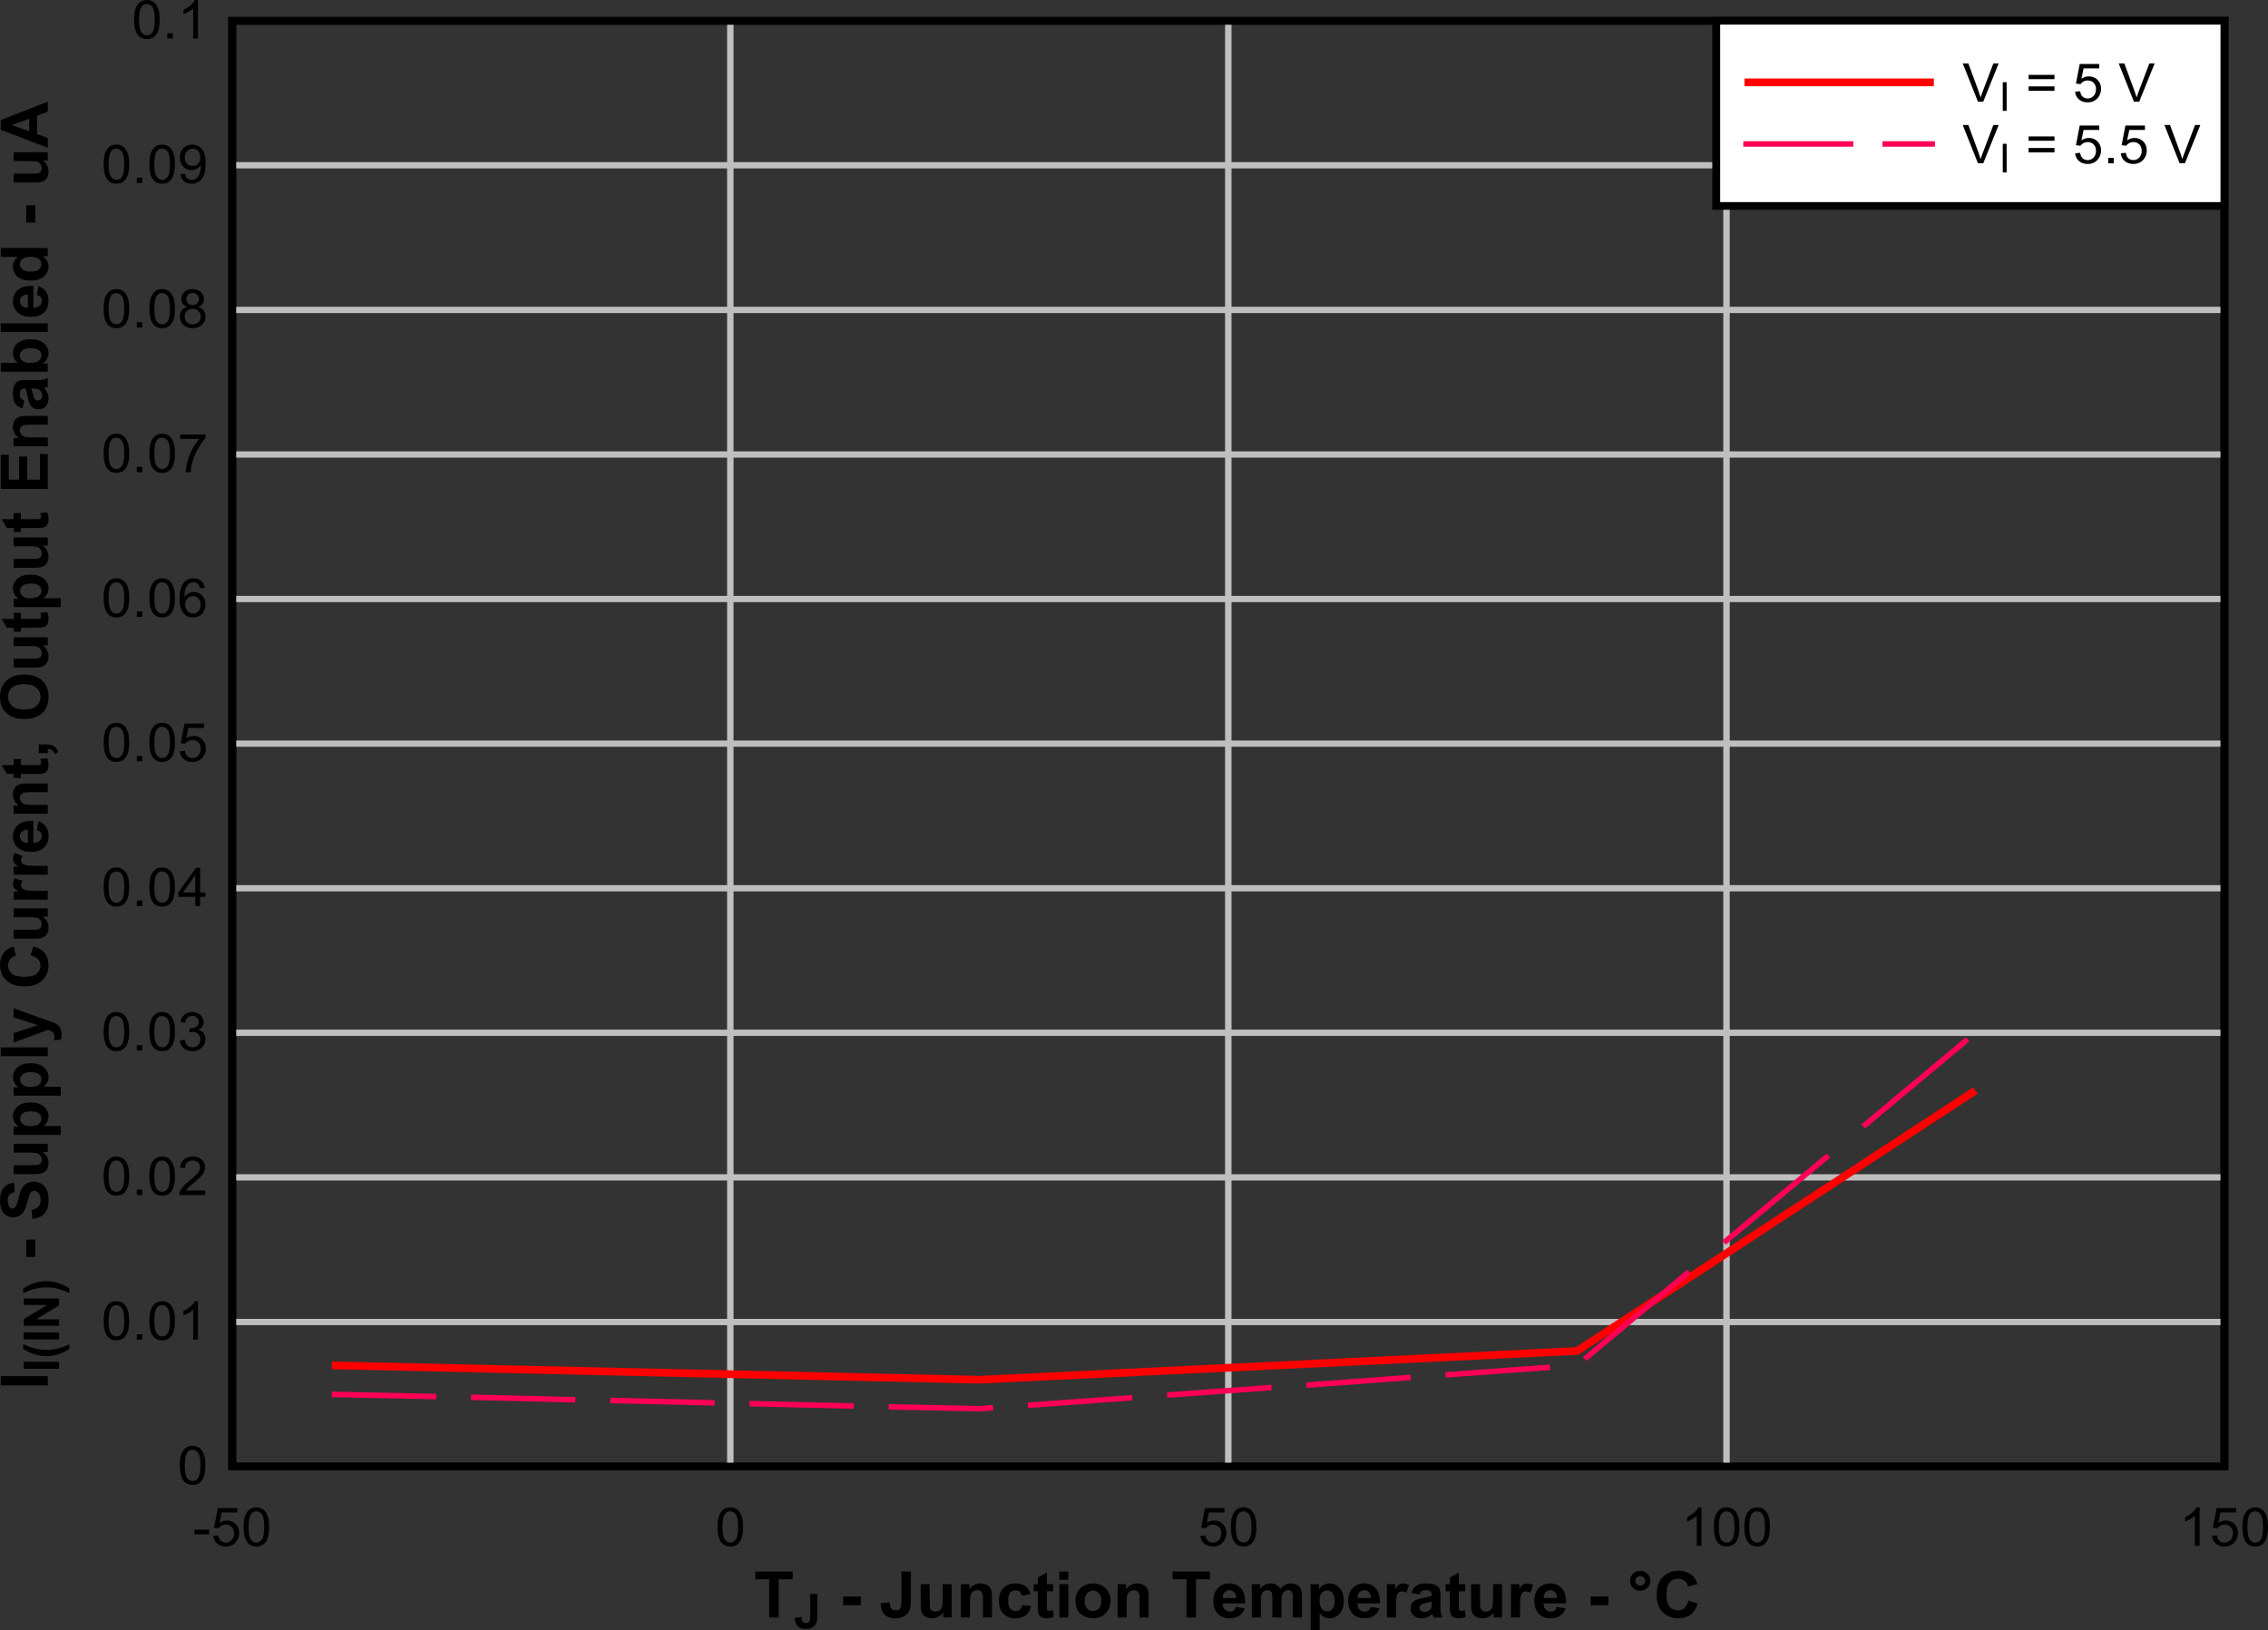 <?xml version="1.0" encoding="UTF-8" standalone="no"?>
<svg
   xmlns:dc="http://purl.org/dc/elements/1.1/"
   xmlns:cc="http://creativecommons.org/ns#"
   xmlns:rdf="http://www.w3.org/1999/02/22-rdf-syntax-ns#"
   xmlns:svg="http://www.w3.org/2000/svg"
   xmlns="http://www.w3.org/2000/svg"
   xmlns:xlink="http://www.w3.org/1999/xlink"
   xmlns:sodipodi="http://sodipodi.sourceforge.net/DTD/sodipodi-0.dtd"
   xmlns:inkscape="http://www.inkscape.org/namespaces/inkscape"
   sodipodi:docname="D003_SLVS514.pdf"
   id="svg619"
   version="1.2"
   viewBox="0 0 328.555 236.182"
   height="236.182pt"
   width="328.555pt">
  <rect x="0" y="0" width="328.555" height="236.182" fill="#333333" stroke="none"/>
  <sodipodi:namedview
     id="namedview621"
     inkscape:window-height="480"
     inkscape:window-width="640"
     inkscape:pageshadow="2"
     inkscape:pageopacity="0"
     guidetolerance="10"
     gridtolerance="10"
     objecttolerance="10"
     borderopacity="1"
     bordercolor="#666666"
     pagecolor="#ffffff" />
  <defs
     id="defs196">
    <g
       id="g194">
      <symbol
         id="glyph0-0"
         overflow="visible">
        <path
           inkscape:connector-curvature="0"
           id="path2"
           d="M 1.188,0 V -5.812 H 5.953 V 0 Z m 0.156,-0.141 h 4.453 v -5.531 H 1.344 Z m 0,0"
           style="stroke:none" />
      </symbol>
      <symbol
         id="glyph0-1"
         overflow="visible">
        <path
           inkscape:connector-curvature="0"
           id="path5"
           d="M 2.219,0 V -5.531 H 0.203 v -1.125 H 5.625 v 1.125 H 3.594 V 0 Z m 0,0"
           style="stroke:none" />
      </symbol>
      <symbol
         id="glyph0-2"
         overflow="visible">
        <path
           inkscape:connector-curvature="0"
           id="path8"
           d=""
           style="stroke:none" />
      </symbol>
      <symbol
         id="glyph0-3"
         overflow="visible">
        <path
           inkscape:connector-curvature="0"
           id="path11"
           d="m 0.531,-1.781 v -1.266 h 2.562 v 1.266 z m 0,0"
           style="stroke:none" />
      </symbol>
      <symbol
         id="glyph0-4"
         overflow="visible">
        <path
           inkscape:connector-curvature="0"
           id="path14"
           d="m 3.156,-6.656 h 1.359 v 4.219 c 0,0.555 -0.051,0.977 -0.141,1.266 -0.137,0.387 -0.383,0.699 -0.734,0.938 -0.344,0.23 -0.805,0.344 -1.375,0.344 -0.68,0 -1.199,-0.18 -1.562,-0.547 C 0.348,-0.801 0.164,-1.344 0.156,-2.062 l 1.297,-0.141 c 0.02,0.387 0.078,0.66 0.172,0.812 0.152,0.242 0.383,0.359 0.688,0.359 0.301,0 0.516,-0.082 0.641,-0.25 0.133,-0.176 0.203,-0.535 0.203,-1.078 z m 0,0"
           style="stroke:none" />
      </symbol>
      <symbol
         id="glyph0-5"
         overflow="visible">
        <path
           inkscape:connector-curvature="0"
           id="path17"
           d="M 3.938,0 V -0.719 C 3.75,-0.457 3.508,-0.254 3.219,-0.109 2.926,0.035 2.617,0.109 2.297,0.109 1.961,0.109 1.664,0.039 1.406,-0.094 1.145,-0.238 0.949,-0.441 0.828,-0.703 0.711,-0.961 0.656,-1.316 0.656,-1.766 v -3.062 h 1.297 v 2.219 c 0,0.68 0.023,1.098 0.078,1.25 0.051,0.156 0.141,0.285 0.266,0.375 0.121,0.086 0.285,0.125 0.484,0.125 0.215,0 0.414,-0.055 0.594,-0.172 C 3.551,-1.152 3.672,-1.305 3.734,-1.484 3.805,-1.66 3.844,-2.094 3.844,-2.781 V -4.828 H 5.141 V 0 Z m 0,0"
           style="stroke:none" />
      </symbol>
      <symbol
         id="glyph0-6"
         overflow="visible">
        <path
           inkscape:connector-curvature="0"
           id="path20"
           d="m 5.172,0 h -1.312 v -2.453 c 0,-0.52 -0.027,-0.859 -0.078,-1.016 -0.055,-0.152 -0.145,-0.273 -0.266,-0.359 -0.125,-0.082 -0.277,-0.125 -0.453,-0.125 -0.23,0 -0.441,0.066 -0.625,0.188 -0.18,0.117 -0.301,0.277 -0.359,0.484 -0.062,0.199 -0.094,0.566 -0.094,1.094 V 0 h -1.312 v -4.828 h 1.219 v 0.719 c 0.426,-0.551 0.969,-0.828 1.625,-0.828 0.277,0 0.539,0.055 0.781,0.156 0.238,0.105 0.422,0.238 0.547,0.391 0.121,0.156 0.207,0.34 0.25,0.547 C 5.145,-3.645 5.172,-3.363 5.172,-3 Z m 0,0"
           style="stroke:none" />
      </symbol>
      <symbol
         id="glyph0-7"
         overflow="visible">
        <path
           inkscape:connector-curvature="0"
           id="path23"
           d="m 4.984,-3.391 -1.281,0.219 C 3.66,-3.418 3.559,-3.609 3.406,-3.734 3.25,-3.855 3.051,-3.922 2.812,-3.922 c -0.336,0 -0.602,0.113 -0.797,0.328 -0.188,0.219 -0.281,0.586 -0.281,1.094 0,0.574 0.098,0.98 0.297,1.219 0.195,0.23 0.461,0.344 0.797,0.344 0.246,0 0.453,-0.066 0.609,-0.203 0.152,-0.133 0.266,-0.367 0.328,-0.703 l 1.281,0.203 c -0.137,0.586 -0.395,1.023 -0.766,1.312 -0.375,0.293 -0.883,0.438 -1.516,0.438 -0.719,0 -1.301,-0.219 -1.734,-0.656 -0.43,-0.445 -0.641,-1.066 -0.641,-1.859 0,-0.789 0.211,-1.41 0.641,-1.859 0.434,-0.445 1.02,-0.672 1.75,-0.672 0.602,0 1.082,0.133 1.438,0.391 0.352,0.25 0.609,0.637 0.766,1.156 z m 0,0"
           style="stroke:none" />
      </symbol>
      <symbol
         id="glyph0-8"
         overflow="visible">
        <path
           inkscape:connector-curvature="0"
           id="path26"
           d="m 2.953,-4.828 v 1.031 h -0.906 v 1.938 c 0,0.398 0.008,0.629 0.031,0.688 0.02,0.062 0.055,0.117 0.109,0.156 0.059,0.043 0.141,0.062 0.234,0.062 0.113,0 0.285,-0.039 0.516,-0.125 l 0.109,1 C 2.742,0.043 2.398,0.109 2.016,0.109 1.785,0.109 1.57,0.07 1.375,0 1.188,-0.082 1.051,-0.18 0.969,-0.297 0.883,-0.418 0.82,-0.586 0.781,-0.797 0.758,-0.949 0.75,-1.254 0.75,-1.703 v -2.094 H 0.141 v -1.031 H 0.75 V -5.781 l 1.297,-0.734 v 1.688 z m 0,0"
           style="stroke:none" />
      </symbol>
      <symbol
         id="glyph0-9"
         overflow="visible">
        <path
           inkscape:connector-curvature="0"
           id="path29"
           d="m 0.688,-5.469 v -1.188 h 1.297 v 1.188 z M 0.688,0 V -4.828 H 1.984 V 0 Z m 0,0"
           style="stroke:none" />
      </symbol>
      <symbol
         id="glyph0-10"
         overflow="visible">
        <path
           inkscape:connector-curvature="0"
           id="path32"
           d="m 0.375,-2.484 c 0,-0.414 0.102,-0.82 0.312,-1.219 0.215,-0.395 0.523,-0.695 0.922,-0.906 0.395,-0.215 0.832,-0.328 1.312,-0.328 0.746,0 1.359,0.242 1.828,0.719 0.477,0.469 0.719,1.07 0.719,1.797 0,0.73 -0.242,1.336 -0.719,1.812 C 4.27,-0.129 3.664,0.109 2.938,0.109 2.477,0.109 2.039,0.008 1.625,-0.188 1.219,-0.383 0.902,-0.676 0.688,-1.062 0.477,-1.445 0.375,-1.922 0.375,-2.484 Z m 1.344,0.078 c 0,0.48 0.113,0.848 0.344,1.094 0.238,0.25 0.523,0.375 0.859,0.375 0.34,0 0.629,-0.125 0.859,-0.375 C 4.008,-1.559 4.125,-1.93 4.125,-2.422 4.125,-2.887 4.008,-3.25 3.781,-3.5 3.551,-3.758 3.262,-3.891 2.922,-3.891 2.586,-3.891 2.301,-3.758 2.062,-3.5 1.832,-3.25 1.719,-2.883 1.719,-2.406 Z m 0,0"
           style="stroke:none" />
      </symbol>
      <symbol
         id="glyph0-11"
         overflow="visible">
        <path
           inkscape:connector-curvature="0"
           id="path35"
           d="M 3.547,-1.531 4.844,-1.328 C 4.676,-0.859 4.41,-0.496 4.047,-0.25 3.691,-0.008 3.238,0.109 2.688,0.109 c -0.855,0 -1.488,-0.273 -1.891,-0.828 -0.336,-0.434 -0.5,-0.988 -0.5,-1.656 0,-0.801 0.211,-1.426 0.641,-1.875 0.426,-0.457 0.969,-0.688 1.625,-0.688 0.738,0 1.316,0.242 1.734,0.719 0.426,0.469 0.629,1.195 0.609,2.172 H 1.641 c 0.008,0.387 0.113,0.684 0.312,0.891 0.207,0.211 0.457,0.312 0.75,0.312 0.207,0 0.379,-0.051 0.516,-0.156 0.145,-0.113 0.254,-0.289 0.328,-0.531 z m 0.062,-1.297 C 3.598,-3.191 3.496,-3.469 3.312,-3.656 3.133,-3.852 2.91,-3.953 2.641,-3.953 c -0.281,0 -0.52,0.102 -0.703,0.297 -0.188,0.211 -0.281,0.488 -0.281,0.828 z m 0,0"
           style="stroke:none" />
      </symbol>
      <symbol
         id="glyph0-12"
         overflow="visible">
        <path
           inkscape:connector-curvature="0"
           id="path38"
           d="M 0.578,-4.828 H 1.781 v 0.672 c 0.434,-0.52 0.953,-0.781 1.547,-0.781 0.309,0 0.582,0.07 0.812,0.203 0.238,0.125 0.43,0.32 0.578,0.578 C 4.934,-4.414 5.172,-4.609 5.422,-4.734 5.668,-4.867 5.938,-4.938 6.219,-4.938 c 0.363,0 0.672,0.074 0.922,0.219 0.246,0.148 0.438,0.363 0.562,0.641 0.09,0.211 0.141,0.543 0.141,1 V 0 h -1.312 v -2.75 c 0,-0.477 -0.043,-0.789 -0.125,-0.938 -0.125,-0.176 -0.316,-0.266 -0.562,-0.266 -0.18,0 -0.352,0.059 -0.516,0.172 -0.156,0.105 -0.273,0.262 -0.344,0.469 -0.074,0.211 -0.109,0.543 -0.109,1 V 0 H 3.562 v -2.641 c 0,-0.465 -0.027,-0.77 -0.078,-0.906 C 3.441,-3.68 3.371,-3.781 3.281,-3.844 3.188,-3.914 3.055,-3.953 2.891,-3.953 c -0.211,0 -0.398,0.055 -0.562,0.156 -0.156,0.105 -0.273,0.262 -0.344,0.469 -0.062,0.199 -0.094,0.527 -0.094,0.984 V 0 h -1.312 z m 0,0"
           style="stroke:none" />
      </symbol>
      <symbol
         id="glyph0-13"
         overflow="visible">
        <path
           inkscape:connector-curvature="0"
           id="path41"
           d="m 0.641,-4.828 h 1.219 v 0.719 C 2.012,-4.348 2.227,-4.547 2.5,-4.703 2.77,-4.855 3.07,-4.938 3.406,-4.938 c 0.57,0 1.055,0.227 1.453,0.672 0.395,0.438 0.594,1.051 0.594,1.828 0,0.805 -0.207,1.43 -0.609,1.875 -0.398,0.449 -0.883,0.672 -1.453,0.672 -0.273,0 -0.523,-0.055 -0.75,-0.156 -0.219,-0.102 -0.449,-0.285 -0.688,-0.547 v 2.422 h -1.312 z m 1.297,2.344 c 0,0.543 0.109,0.945 0.328,1.203 0.215,0.25 0.488,0.375 0.812,0.375 0.301,0 0.551,-0.113 0.75,-0.344 C 4.023,-1.488 4.125,-1.879 4.125,-2.422 c 0,-0.508 -0.105,-0.883 -0.312,-1.125 -0.199,-0.246 -0.457,-0.375 -0.766,-0.375 -0.324,0 -0.59,0.121 -0.797,0.359 -0.211,0.242 -0.312,0.602 -0.312,1.078 z m 0,0"
           style="stroke:none" />
      </symbol>
      <symbol
         id="glyph0-14"
         overflow="visible">
        <path
           inkscape:connector-curvature="0"
           id="path44"
           d="M 1.938,0 H 0.625 v -4.828 h 1.219 v 0.688 C 2.051,-4.461 2.234,-4.676 2.391,-4.781 2.555,-4.883 2.75,-4.938 2.969,-4.938 c 0.289,0 0.578,0.086 0.859,0.25 l -0.406,1.109 C 3.203,-3.711 2.996,-3.781 2.812,-3.781 c -0.188,0 -0.348,0.055 -0.469,0.156 -0.125,0.094 -0.227,0.273 -0.297,0.531 -0.074,0.25 -0.109,0.789 -0.109,1.609 z m 0,0"
           style="stroke:none" />
      </symbol>
      <symbol
         id="glyph0-15"
         overflow="visible">
        <path
           inkscape:connector-curvature="0"
           id="path47"
           d="M 1.656,-3.344 0.469,-3.562 c 0.133,-0.465 0.363,-0.812 0.688,-1.031 0.332,-0.227 0.816,-0.344 1.453,-0.344 0.582,0 1.016,0.07 1.297,0.203 0.289,0.137 0.492,0.309 0.609,0.516 0.113,0.211 0.172,0.59 0.172,1.141 l -0.016,1.5 c 0,0.418 0.02,0.73 0.062,0.938 C 4.773,-0.441 4.852,-0.227 4.969,0 H 3.688 C 3.645,-0.082 3.598,-0.207 3.547,-0.375 3.523,-0.445 3.516,-0.5 3.516,-0.531 3.285,-0.312 3.039,-0.148 2.781,-0.047 c -0.25,0.102 -0.52,0.156 -0.797,0.156 -0.512,0 -0.914,-0.133 -1.203,-0.406 -0.293,-0.27 -0.438,-0.609 -0.438,-1.016 0,-0.27 0.062,-0.508 0.188,-0.719 0.133,-0.215 0.32,-0.383 0.562,-0.5 0.238,-0.113 0.586,-0.211 1.047,-0.297 0.602,-0.113 1.023,-0.219 1.266,-0.312 v -0.125 c 0,-0.246 -0.066,-0.426 -0.188,-0.531 -0.125,-0.102 -0.363,-0.156 -0.703,-0.156 -0.23,0 -0.414,0.051 -0.547,0.141 -0.125,0.086 -0.23,0.242 -0.312,0.469 z m 1.75,1.031 c -0.168,0.055 -0.434,0.121 -0.797,0.203 -0.367,0.074 -0.602,0.148 -0.703,0.219 -0.18,0.117 -0.266,0.262 -0.266,0.438 0,0.18 0.066,0.336 0.203,0.469 0.133,0.125 0.312,0.188 0.531,0.188 0.227,0 0.453,-0.07 0.672,-0.219 0.152,-0.113 0.258,-0.254 0.312,-0.422 0.027,-0.113 0.047,-0.32 0.047,-0.625 z m 0,0"
           style="stroke:none" />
      </symbol>
      <symbol
         id="glyph0-16"
         overflow="visible">
        <path
           inkscape:connector-curvature="0"
           id="path50"
           d="m 0.406,-5.312 c 0,-0.402 0.141,-0.75 0.422,-1.031 0.289,-0.277 0.641,-0.422 1.047,-0.422 0.414,0 0.766,0.145 1.047,0.422 0.289,0.281 0.438,0.629 0.438,1.031 0,0.398 -0.148,0.738 -0.438,1.016 C 2.641,-4.016 2.289,-3.875 1.875,-3.875 1.469,-3.875 1.117,-4.016 0.828,-4.297 0.547,-4.574 0.406,-4.914 0.406,-5.312 Z m 0.766,0 c 0,0.188 0.066,0.352 0.203,0.484 0.145,0.137 0.312,0.203 0.5,0.203 0.195,0 0.363,-0.066 0.5,-0.203 C 2.52,-4.961 2.594,-5.125 2.594,-5.312 c 0,-0.195 -0.074,-0.363 -0.219,-0.5 -0.137,-0.133 -0.305,-0.203 -0.5,-0.203 -0.188,0 -0.355,0.07 -0.5,0.203 -0.137,0.137 -0.203,0.305 -0.203,0.5 z m 0,0"
           style="stroke:none" />
      </symbol>
      <symbol
         id="glyph0-17"
         overflow="visible">
        <path
           inkscape:connector-curvature="0"
           id="path53"
           d="m 5.047,-2.453 1.344,0.422 c -0.211,0.73 -0.555,1.273 -1.031,1.625 -0.469,0.344 -1.074,0.516 -1.812,0.516 -0.898,0 -1.637,-0.301 -2.219,-0.906 -0.586,-0.602 -0.875,-1.426 -0.875,-2.469 0,-1.113 0.289,-1.973 0.875,-2.578 0.582,-0.613 1.352,-0.922 2.312,-0.922 0.832,0 1.508,0.242 2.031,0.719 0.309,0.281 0.539,0.691 0.688,1.219 L 5,-4.5 C 4.926,-4.84 4.758,-5.113 4.5,-5.312 4.238,-5.52 3.926,-5.625 3.562,-5.625 c -0.5,0 -0.91,0.18 -1.219,0.531 C 2.031,-4.738 1.875,-4.164 1.875,-3.375 c 0,0.844 0.148,1.449 0.453,1.812 0.309,0.355 0.719,0.531 1.219,0.531 0.363,0 0.676,-0.113 0.938,-0.344 0.258,-0.227 0.445,-0.586 0.562,-1.078 z m 0,0"
           style="stroke:none" />
      </symbol>
      <symbol
         id="glyph1-0"
         overflow="visible">
        <path
           inkscape:connector-curvature="0"
           id="path56"
           d="M 0.891,0 V -4.359 H 4.469 V 0 Z M 1,-0.109 H 4.344 V -4.25 H 1 Z m 0,0"
           style="stroke:none" />
      </symbol>
      <symbol
         id="glyph1-1"
         overflow="visible">
        <path
           inkscape:connector-curvature="0"
           id="path59"
           d="m 2.359,-4.984 h 1.031 v 3.156 c 0,0.406 -0.039,0.727 -0.109,0.953 -0.105,0.293 -0.289,0.527 -0.547,0.703 -0.262,0.168 -0.605,0.25 -1.031,0.25 -0.512,0 -0.902,-0.133 -1.172,-0.406 C 0.258,-0.598 0.125,-1.004 0.125,-1.547 L 1.094,-1.656 c 0.008,0.293 0.051,0.496 0.125,0.609 0.113,0.18 0.285,0.266 0.516,0.266 0.227,0 0.391,-0.062 0.484,-0.188 0.09,-0.121 0.141,-0.391 0.141,-0.797 z m 0,0"
           style="stroke:none" />
      </symbol>
      <symbol
         id="glyph2-0"
         overflow="visible">
        <path
           inkscape:connector-curvature="0"
           id="path62"
           d="M 0,-1.156 H -5.953 V -5.812 H 0 Z M -0.156,-1.312 V -5.672 H -5.797 V -1.312 Z m 0,0"
           style="stroke:none" />
      </symbol>
      <symbol
         id="glyph2-1"
         overflow="visible">
        <path
           inkscape:connector-curvature="0"
           id="path65"
           d="m 0,-0.641 h -6.812 v -1.344 H 0 Z m 0,0"
           style="stroke:none" />
      </symbol>
      <symbol
         id="glyph2-2"
         overflow="visible">
        <path
           inkscape:connector-curvature="0"
           id="path68"
           d=""
           style="stroke:none" />
      </symbol>
      <symbol
         id="glyph2-3"
         overflow="visible">
        <path
           inkscape:connector-curvature="0"
           id="path71"
           d="M -1.812,-0.516 H -3.125 V -3.031 h 1.312 z m 0,0"
           style="stroke:none" />
      </symbol>
      <symbol
         id="glyph2-4"
         overflow="visible">
        <path
           inkscape:connector-curvature="0"
           id="path74"
           d="m -2.219,-0.328 -0.125,-1.312 c 0.449,-0.082 0.777,-0.242 0.984,-0.484 0.211,-0.238 0.312,-0.562 0.312,-0.969 0,-0.434 -0.094,-0.766 -0.281,-0.984 -0.184,-0.215 -0.406,-0.328 -0.656,-0.328 -0.152,0 -0.289,0.051 -0.406,0.141 -0.113,0.094 -0.211,0.258 -0.297,0.484 -0.051,0.156 -0.148,0.52 -0.297,1.078 -0.176,0.719 -0.398,1.227 -0.672,1.516 -0.371,0.406 -0.832,0.609 -1.375,0.609 -0.34,0 -0.664,-0.094 -0.969,-0.281 C -6.301,-1.055 -6.531,-1.332 -6.688,-1.688 -6.84,-2.051 -6.922,-2.488 -6.922,-3 c 0,-0.84 0.191,-1.473 0.562,-1.891 0.375,-0.426 0.879,-0.648 1.5,-0.672 l 0.062,1.344 c -0.352,0.062 -0.609,0.191 -0.766,0.375 -0.152,0.188 -0.234,0.477 -0.234,0.859 0,0.387 0.086,0.691 0.25,0.906 0.105,0.148 0.246,0.219 0.422,0.219 0.168,0 0.309,-0.066 0.422,-0.203 C -4.555,-2.227 -4.402,-2.641 -4.25,-3.297 -4.094,-3.949 -3.93,-4.438 -3.766,-4.75 -3.598,-5.059 -3.363,-5.305 -3.062,-5.484 -2.77,-5.66 -2.41,-5.75 -1.984,-5.75 c 0.387,0 0.754,0.113 1.094,0.328 0.344,0.211 0.602,0.508 0.766,0.891 0.164,0.387 0.25,0.871 0.25,1.453 0,0.836 -0.195,1.48 -0.594,1.938 -0.402,0.449 -0.988,0.723 -1.75,0.812 z m 0,0"
           style="stroke:none" />
      </symbol>
      <symbol
         id="glyph2-5"
         overflow="visible">
        <path
           inkscape:connector-curvature="0"
           id="path77"
           d="m 0,-3.844 h -0.734 c 0.262,0.18 0.473,0.414 0.625,0.703 0.145,0.281 0.219,0.582 0.219,0.891 0,0.336 -0.074,0.633 -0.219,0.891 -0.145,0.25 -0.348,0.434 -0.609,0.547 -0.258,0.117 -0.625,0.172 -1.094,0.172 h -3.125 v -1.281 h 2.266 c 0.699,0 1.129,-0.02 1.281,-0.062 0.156,-0.051 0.285,-0.133 0.375,-0.25 0.094,-0.121 0.141,-0.285 0.141,-0.484 0,-0.215 -0.062,-0.41 -0.188,-0.578 C -1.184,-3.473 -1.336,-3.594 -1.516,-3.656 -1.699,-3.715 -2.148,-3.75 -2.859,-3.75 H -4.938 V -5.031 H 0 Z m 0,0"
           style="stroke:none" />
      </symbol>
      <symbol
         id="glyph2-6"
         overflow="visible">
        <path
           inkscape:connector-curvature="0"
           id="path80"
           d="m -4.938,-0.625 v -1.203 h 0.734 C -4.449,-1.973 -4.656,-2.176 -4.812,-2.438 c -0.152,-0.27 -0.234,-0.566 -0.234,-0.891 0,-0.551 0.227,-1.02 0.672,-1.406 0.449,-0.395 1.074,-0.594 1.875,-0.594 0.824,0 1.465,0.199 1.922,0.594 0.461,0.387 0.688,0.863 0.688,1.422 0,0.262 -0.055,0.504 -0.156,0.719 -0.113,0.219 -0.301,0.449 -0.562,0.688 H 1.875 V -0.625 Z m 2.391,-1.266 c 0.555,0 0.965,-0.102 1.234,-0.312 C -1.051,-2.418 -0.922,-2.688 -0.922,-3 c 0,-0.301 -0.117,-0.547 -0.359,-0.734 -0.246,-0.195 -0.648,-0.297 -1.203,-0.297 -0.52,0 -0.906,0.105 -1.156,0.312 -0.246,0.199 -0.375,0.445 -0.375,0.734 0,0.312 0.129,0.574 0.375,0.781 0.242,0.211 0.605,0.312 1.094,0.312 z m 0,0"
           style="stroke:none" />
      </symbol>
      <symbol
         id="glyph2-7"
         overflow="visible">
        <path
           inkscape:connector-curvature="0"
           id="path83"
           d="M 0,-0.672 H -6.812 V -1.938 H 0 Z m 0,0"
           style="stroke:none" />
      </symbol>
      <symbol
         id="glyph2-8"
         overflow="visible">
        <path
           inkscape:connector-curvature="0"
           id="path86"
           d="m -4.938,-0.062 v -1.359 l 3.5,-1.156 -3.5,-1.125 v -1.312 l 4.75,1.703 0.859,0.297 c 0.289,0.117 0.508,0.227 0.656,0.328 0.152,0.094 0.281,0.211 0.375,0.344 0.09,0.137 0.164,0.301 0.219,0.484 C 1.973,-1.672 2,-1.449 2,-1.203 2,-0.961 1.973,-0.723 1.922,-0.484 L 0.906,-0.375 c 0.039,-0.195 0.062,-0.375 0.062,-0.531 0,-0.301 -0.098,-0.52 -0.281,-0.656 C 0.508,-1.707 0.285,-1.816 0.016,-1.891 Z m 0,0"
           style="stroke:none" />
      </symbol>
      <symbol
         id="glyph2-9"
         overflow="visible">
        <path
           inkscape:connector-curvature="0"
           id="path89"
           d="m -2.5,-4.938 0.422,-1.297 c 0.742,0.199 1.293,0.535 1.656,1 0.355,0.461 0.531,1.051 0.531,1.766 0,0.887 -0.305,1.617 -0.922,2.188 -0.613,0.562 -1.457,0.844 -2.531,0.844 -1.133,0 -2.016,-0.285 -2.641,-0.859 -0.621,-0.57 -0.938,-1.32 -0.938,-2.25 0,-0.82 0.246,-1.484 0.734,-1.984 0.293,-0.301 0.711,-0.531 1.25,-0.688 l 0.328,1.328 c -0.352,0.086 -0.629,0.254 -0.828,0.5 -0.207,0.25 -0.312,0.555 -0.312,0.906 0,0.492 0.184,0.895 0.547,1.203 0.355,0.305 0.941,0.453 1.75,0.453 0.867,0 1.48,-0.148 1.844,-0.453 C -1.242,-2.582 -1.062,-2.973 -1.062,-3.453 -1.062,-3.816 -1.176,-4.125 -1.406,-4.375 -1.633,-4.633 -2,-4.82 -2.5,-4.938 Z m 0,0"
           style="stroke:none" />
      </symbol>
      <symbol
         id="glyph2-10"
         overflow="visible">
        <path
           inkscape:connector-curvature="0"
           id="path92"
           d="m 0,-1.891 v 1.281 h -4.938 v -1.188 h 0.703 c -0.332,-0.207 -0.551,-0.391 -0.656,-0.547 -0.102,-0.164 -0.156,-0.348 -0.156,-0.547 0,-0.289 0.086,-0.57 0.25,-0.844 L -3.656,-3.344 C -3.801,-3.125 -3.875,-2.918 -3.875,-2.734 c 0,0.18 0.055,0.332 0.156,0.453 0.094,0.117 0.277,0.211 0.547,0.281 0.262,0.074 0.809,0.109 1.641,0.109 z m 0,0"
           style="stroke:none" />
      </symbol>
      <symbol
         id="glyph2-11"
         overflow="visible">
        <path
           inkscape:connector-curvature="0"
           id="path95"
           d="m -1.578,-3.453 0.219,-1.281 c 0.48,0.168 0.848,0.43 1.094,0.781 0.25,0.355 0.375,0.793 0.375,1.312 0,0.844 -0.281,1.473 -0.844,1.875 -0.445,0.312 -1.016,0.469 -1.703,0.469 -0.809,0 -1.445,-0.207 -1.906,-0.625 C -4.809,-1.336 -5.047,-1.863 -5.047,-2.5 c 0,-0.715 0.246,-1.285 0.734,-1.703 0.48,-0.414 1.223,-0.613 2.219,-0.594 v 3.188 c 0.387,0 0.691,-0.098 0.906,-0.297 0.219,-0.195 0.328,-0.441 0.328,-0.734 0,-0.207 -0.055,-0.379 -0.172,-0.516 -0.113,-0.133 -0.297,-0.234 -0.547,-0.297 z m -1.312,-0.078 c -0.371,0.012 -0.66,0.113 -0.859,0.297 -0.195,0.18 -0.297,0.398 -0.297,0.656 0,0.273 0.105,0.504 0.312,0.688 0.211,0.18 0.492,0.266 0.844,0.266 z m 0,0"
           style="stroke:none" />
      </symbol>
      <symbol
         id="glyph2-12"
         overflow="visible">
        <path
           inkscape:connector-curvature="0"
           id="path98"
           d="m 0,-5.047 v 1.266 h -2.516 c -0.527,0 -0.875,0.035 -1.031,0.094 -0.152,0.055 -0.273,0.145 -0.359,0.266 -0.09,0.117 -0.141,0.262 -0.141,0.438 0,0.219 0.066,0.418 0.188,0.594 0.125,0.18 0.293,0.301 0.5,0.359 0.199,0.062 0.574,0.094 1.125,0.094 H 0 v 1.281 h -4.938 v -1.188 h 0.734 c -0.559,-0.414 -0.844,-0.945 -0.844,-1.594 0,-0.277 0.055,-0.535 0.156,-0.766 0.105,-0.227 0.242,-0.398 0.406,-0.516 0.156,-0.121 0.34,-0.207 0.547,-0.25 0.199,-0.051 0.492,-0.078 0.875,-0.078 z m 0,0"
           style="stroke:none" />
      </symbol>
      <symbol
         id="glyph2-13"
         overflow="visible">
        <path
           inkscape:connector-curvature="0"
           id="path101"
           d="m -4.938,-2.875 h 1.047 V -2 h 1.984 c 0.406,0 0.648,-0.008 0.719,-0.031 0.062,-0.02 0.117,-0.055 0.156,-0.109 0.043,-0.059 0.062,-0.133 0.062,-0.219 0,-0.113 -0.039,-0.285 -0.125,-0.516 l 1.016,-0.109 c 0.121,0.305 0.188,0.645 0.188,1.016 0,0.23 -0.039,0.441 -0.109,0.625 -0.082,0.18 -0.188,0.316 -0.312,0.406 -0.121,0.086 -0.297,0.145 -0.516,0.172 C -0.973,-0.734 -1.281,-0.719 -1.75,-0.719 h -2.141 v 0.578 H -4.938 V -0.719 H -5.922 L -6.672,-2 H -4.938 Z m 0,0"
           style="stroke:none" />
      </symbol>
      <symbol
         id="glyph2-14"
         overflow="visible">
        <path
           inkscape:connector-curvature="0"
           id="path104"
           d="M -1.312,-0.641 V -1.906 h 0.938 c 0.375,0 0.672,0.035 0.891,0.094 0.215,0.062 0.414,0.184 0.594,0.359 0.176,0.18 0.312,0.402 0.406,0.672 l -0.531,0.25 C 0.891,-0.789 0.762,-0.973 0.609,-1.078 0.461,-1.191 0.258,-1.25 0,-1.25 v 0.609 z m 0,0"
           style="stroke:none" />
      </symbol>
      <symbol
         id="glyph2-15"
         overflow="visible">
        <path
           inkscape:connector-curvature="0"
           id="path107"
           d="m -3.359,-0.406 c -0.695,0 -1.281,-0.098 -1.75,-0.297 -0.34,-0.152 -0.648,-0.363 -0.922,-0.625 -0.277,-0.258 -0.488,-0.547 -0.625,-0.859 -0.176,-0.414 -0.266,-0.895 -0.266,-1.438 0,-0.977 0.316,-1.758 0.938,-2.344 0.617,-0.59 1.48,-0.891 2.594,-0.891 1.094,0 1.957,0.293 2.578,0.875 0.617,0.586 0.922,1.367 0.922,2.344 0,0.992 -0.305,1.777 -0.922,2.359 -0.613,0.586 -1.461,0.875 -2.547,0.875 z m -0.047,-1.375 c 0.773,0 1.355,-0.172 1.75,-0.516 0.398,-0.352 0.594,-0.801 0.594,-1.344 0,-0.527 -0.195,-0.969 -0.594,-1.312 -0.395,-0.34 -0.984,-0.516 -1.766,-0.516 -0.777,0 -1.363,0.168 -1.75,0.5 C -5.555,-4.633 -5.75,-4.191 -5.75,-3.641 c 0,0.555 0.199,1.004 0.594,1.344 0.387,0.344 0.973,0.516 1.75,0.516 z m 0,0"
           style="stroke:none" />
      </symbol>
      <symbol
         id="glyph2-16"
         overflow="visible">
        <path
           inkscape:connector-curvature="0"
           id="path110"
           d="m 0,-0.672 h -6.812 v -4.938 h 1.156 v 3.594 h 1.5 v -3.344 H -3 v 3.344 h 1.859 v -3.719 H 0 Z m 0,0"
           style="stroke:none" />
      </symbol>
      <symbol
         id="glyph2-17"
         overflow="visible">
        <path
           inkscape:connector-curvature="0"
           id="path113"
           d="m -3.422,-1.625 -0.219,1.156 c -0.477,-0.121 -0.832,-0.344 -1.062,-0.656 -0.227,-0.32 -0.344,-0.797 -0.344,-1.422 0,-0.57 0.074,-0.992 0.219,-1.266 0.137,-0.277 0.309,-0.477 0.516,-0.594 0.211,-0.113 0.602,-0.172 1.172,-0.172 L -1.625,-4.562 c 0.438,0 0.762,-0.02 0.969,-0.062 C -0.457,-4.664 -0.238,-4.742 0,-4.859 v 1.266 c -0.082,0.031 -0.211,0.074 -0.391,0.125 -0.07,0.023 -0.117,0.039 -0.141,0.047 0.211,0.219 0.371,0.457 0.484,0.703 0.102,0.242 0.156,0.504 0.156,0.781 0,0.5 -0.133,0.898 -0.406,1.188 -0.277,0.281 -0.629,0.422 -1.047,0.422 -0.277,0 -0.531,-0.062 -0.75,-0.188 -0.215,-0.133 -0.383,-0.316 -0.5,-0.547 -0.113,-0.238 -0.219,-0.582 -0.312,-1.031 -0.113,-0.59 -0.219,-1.004 -0.312,-1.234 h -0.125 c -0.246,0 -0.426,0.066 -0.531,0.188 -0.113,0.117 -0.172,0.348 -0.172,0.688 0,0.219 0.051,0.398 0.141,0.531 0.094,0.125 0.258,0.227 0.484,0.297 z M -2.375,-3.328 c 0.062,0.168 0.137,0.43 0.219,0.781 0.074,0.355 0.148,0.586 0.219,0.688 0.117,0.168 0.27,0.25 0.453,0.25 0.188,0 0.352,-0.062 0.484,-0.188 0.125,-0.133 0.188,-0.305 0.188,-0.516 0,-0.227 -0.078,-0.445 -0.234,-0.656 -0.113,-0.152 -0.254,-0.258 -0.422,-0.312 -0.113,-0.027 -0.328,-0.047 -0.641,-0.047 z m 0,0"
           style="stroke:none" />
      </symbol>
      <symbol
         id="glyph2-18"
         overflow="visible">
        <path
           inkscape:connector-curvature="0"
           id="path116"
           d="m 0,-0.609 h -6.812 v -1.281 h 2.453 c -0.457,-0.395 -0.688,-0.859 -0.688,-1.391 0,-0.59 0.223,-1.078 0.656,-1.453 0.438,-0.383 1.066,-0.578 1.875,-0.578 0.844,0 1.496,0.199 1.953,0.594 0.449,0.387 0.672,0.855 0.672,1.406 0,0.281 -0.07,0.559 -0.203,0.828 -0.145,0.262 -0.352,0.492 -0.625,0.688 H 0 Z M -2.578,-1.875 c 0.512,0 0.895,-0.078 1.141,-0.234 0.344,-0.227 0.516,-0.523 0.516,-0.891 0,-0.277 -0.117,-0.52 -0.359,-0.719 -0.246,-0.195 -0.641,-0.297 -1.172,-0.297 -0.559,0 -0.969,0.105 -1.219,0.312 -0.246,0.199 -0.375,0.449 -0.375,0.75 0,0.312 0.129,0.574 0.375,0.781 0.242,0.199 0.605,0.297 1.094,0.297 z m 0,0"
           style="stroke:none" />
      </symbol>
      <symbol
         id="glyph2-19"
         overflow="visible">
        <path
           inkscape:connector-curvature="0"
           id="path119"
           d="m 0,-5.094 v 1.188 h -0.719 c 0.281,0.199 0.492,0.434 0.625,0.703 0.133,0.262 0.203,0.535 0.203,0.812 0,0.555 -0.227,1.027 -0.688,1.422 -0.457,0.398 -1.094,0.594 -1.906,0.594 -0.832,0 -1.469,-0.191 -1.906,-0.578 -0.434,-0.383 -0.656,-0.875 -0.656,-1.469 0,-0.527 0.23,-0.992 0.688,-1.391 H -6.812 v -1.281 z m -2.578,3.406 c 0.531,0 0.914,-0.066 1.141,-0.203 0.344,-0.207 0.516,-0.5 0.516,-0.875 0,-0.289 -0.125,-0.535 -0.375,-0.734 -0.258,-0.207 -0.645,-0.312 -1.156,-0.312 -0.559,0 -0.969,0.102 -1.219,0.297 -0.246,0.199 -0.375,0.457 -0.375,0.766 0,0.305 0.129,0.559 0.375,0.766 0.242,0.199 0.605,0.297 1.094,0.297 z m 0,0"
           style="stroke:none" />
      </symbol>
      <symbol
         id="glyph2-20"
         overflow="visible">
        <path
           inkscape:connector-curvature="0"
           id="path122"
           d="m 0,-6.672 v 1.453 l -1.547,0.578 V -1.969 L 0,-1.422 V 0 l -6.812,-2.594 v -1.422 z m -2.688,2.469 -2.531,0.922 2.531,0.891 z m 0,0"
           style="stroke:none" />
      </symbol>
      <symbol
         id="glyph3-0"
         overflow="visible">
        <path
           inkscape:connector-curvature="0"
           id="path125"
           d="M 0,-0.875 H -4.469 V -4.359 H 0 Z M -0.109,-0.984 V -4.25 H -4.344 v 3.266 z m 0,0"
           style="stroke:none" />
      </symbol>
      <symbol
         id="glyph3-1"
         overflow="visible">
        <path
           inkscape:connector-curvature="0"
           id="path128"
           d="M 0,-0.469 H -5.109 V -1.484 H 0 Z m 0,0"
           style="stroke:none" />
      </symbol>
      <symbol
         id="glyph3-2"
         overflow="visible">
        <path
           inkscape:connector-curvature="0"
           id="path131"
           d="m 1.5,-2.078 v 0.656 c -0.531,0.344 -1.086,0.613 -1.656,0.797 -0.582,0.18 -1.145,0.266 -1.688,0.266 -0.676,0 -1.316,-0.113 -1.922,-0.344 -0.52,-0.195 -1,-0.441 -1.438,-0.734 v -0.656 c 0.711,0.312 1.316,0.527 1.812,0.641 0.492,0.117 1.012,0.172 1.562,0.172 0.375,0 0.77,-0.031 1.172,-0.094 0.398,-0.07 0.773,-0.172 1.141,-0.297 C 0.723,-1.742 1.062,-1.879 1.5,-2.078 Z m 0,0"
           style="stroke:none" />
      </symbol>
      <symbol
         id="glyph3-3"
         overflow="visible">
        <path
           inkscape:connector-curvature="0"
           id="path134"
           d="M 0,-0.516 H -5.109 V -1.5 l 3.406,-2.031 h -3.406 v -0.938 H 0 v 1 l -3.328,2.016 H 0 Z m 0,0"
           style="stroke:none" />
      </symbol>
      <symbol
         id="glyph3-4"
         overflow="visible">
        <path
           inkscape:connector-curvature="0"
           id="path137"
           d="M 1.5,-0.234 C 1.082,-0.418 0.762,-0.551 0.547,-0.625 0.328,-0.707 0.074,-0.781 -0.203,-0.844 -0.492,-0.914 -0.77,-0.969 -1.031,-1 c -0.258,-0.027 -0.523,-0.047 -0.797,-0.047 -0.551,0 -1.07,0.066 -1.562,0.188 -0.496,0.117 -1.102,0.324 -1.812,0.625 V -0.875 c 0.5,-0.34 1.035,-0.609 1.594,-0.797 0.562,-0.184 1.133,-0.281 1.703,-0.281 0.492,0 1.012,0.074 1.562,0.219 0.621,0.168 1.238,0.449 1.844,0.844 z m 0,0"
           style="stroke:none" />
      </symbol>
      <symbol
         id="glyph4-0"
         overflow="visible">
        <path
           inkscape:connector-curvature="0"
           id="path140"
           d="M 1,0 V -4.844 H 4.969 V 0 Z M 1.109,-0.125 H 4.844 V -4.719 H 1.109 Z m 0,0"
           style="stroke:none" />
      </symbol>
      <symbol
         id="glyph4-1"
         overflow="visible">
        <path
           inkscape:connector-curvature="0"
           id="path143"
           d="M 0.25,-1.672 V -2.344 h 2.141 v 0.672 z m 0,0"
           style="stroke:none" />
      </symbol>
      <symbol
         id="glyph4-2"
         overflow="visible">
        <path
           inkscape:connector-curvature="0"
           id="path146"
           d="m 0.328,-1.453 0.734,-0.062 c 0.051,0.355 0.176,0.621 0.375,0.797 0.195,0.168 0.438,0.25 0.719,0.25 0.332,0 0.613,-0.117 0.844,-0.359 0.238,-0.246 0.359,-0.578 0.359,-0.984 0,-0.395 -0.117,-0.703 -0.344,-0.922 -0.219,-0.227 -0.512,-0.344 -0.875,-0.344 -0.219,0 -0.426,0.055 -0.609,0.156 -0.18,0.094 -0.32,0.223 -0.422,0.375 L 0.453,-2.625 1,-5.469 h 2.828 v 0.641 H 1.562 l -0.312,1.5 c 0.34,-0.227 0.703,-0.344 1.078,-0.344 0.496,0 0.914,0.168 1.25,0.5 0.34,0.336 0.516,0.77 0.516,1.297 0,0.5 -0.152,0.934 -0.453,1.297 C 3.273,-0.129 2.777,0.094 2.156,0.094 c -0.523,0 -0.945,-0.141 -1.266,-0.422 -0.324,-0.277 -0.512,-0.656 -0.562,-1.125 z m 0,0"
           style="stroke:none" />
      </symbol>
      <symbol
         id="glyph4-3"
         overflow="visible">
        <path
           inkscape:connector-curvature="0"
           id="path149"
           d="m 0.328,-2.734 c 0,-0.652 0.066,-1.18 0.203,-1.578 0.145,-0.402 0.352,-0.719 0.625,-0.938 0.27,-0.215 0.613,-0.328 1.031,-0.328 0.301,0 0.566,0.066 0.797,0.188 0.227,0.125 0.414,0.305 0.562,0.531 0.152,0.219 0.273,0.492 0.359,0.812 0.082,0.324 0.125,0.762 0.125,1.312 0,0.648 -0.07,1.176 -0.203,1.578 C 3.691,-0.758 3.488,-0.449 3.219,-0.234 2.945,-0.016 2.602,0.094 2.188,0.094 c -0.555,0 -0.988,-0.191 -1.297,-0.578 -0.375,-0.457 -0.562,-1.207 -0.562,-2.25 z m 0.719,0 c 0,0.906 0.109,1.512 0.328,1.812 0.215,0.305 0.488,0.453 0.812,0.453 0.309,0 0.578,-0.148 0.797,-0.453 0.215,-0.301 0.328,-0.906 0.328,-1.812 0,-0.914 -0.113,-1.52 -0.328,-1.812 C 2.766,-4.848 2.492,-5 2.172,-5 1.848,-5 1.59,-4.867 1.406,-4.609 c -0.242,0.336 -0.359,0.961 -0.359,1.875 z m 0,0"
           style="stroke:none" />
      </symbol>
      <symbol
         id="glyph4-4"
         overflow="visible">
        <path
           inkscape:connector-curvature="0"
           id="path152"
           d="m 2.953,0 h -0.688 V -4.344 C 2.086,-4.188 1.863,-4.027 1.594,-3.875 1.32,-3.719 1.074,-3.598 0.859,-3.516 v -0.656 c 0.395,-0.184 0.738,-0.406 1.031,-0.656 0.289,-0.246 0.492,-0.5 0.609,-0.75 h 0.453 z m 0,0"
           style="stroke:none" />
      </symbol>
      <symbol
         id="glyph4-5"
         overflow="visible">
        <path
           inkscape:connector-curvature="0"
           id="path155"
           d="M 0.719,0 V -0.781 H 1.516 V 0 Z m 0,0"
           style="stroke:none" />
      </symbol>
      <symbol
         id="glyph4-6"
         overflow="visible">
        <path
           inkscape:connector-curvature="0"
           id="path158"
           d="M 4,-0.656 V 0 H 0.234 c 0,-0.164 0.031,-0.32 0.094,-0.469 0.09,-0.246 0.242,-0.492 0.453,-0.734 0.207,-0.246 0.508,-0.531 0.906,-0.844 0.621,-0.496 1.039,-0.891 1.25,-1.172 0.215,-0.289 0.328,-0.566 0.328,-0.828 0,-0.27 -0.102,-0.492 -0.297,-0.672 C 2.77,-4.902 2.512,-5 2.203,-5 c -0.336,0 -0.605,0.102 -0.812,0.297 -0.199,0.188 -0.297,0.461 -0.297,0.812 L 0.375,-3.969 c 0.051,-0.52 0.234,-0.914 0.547,-1.188 0.32,-0.277 0.754,-0.422 1.297,-0.422 0.539,0 0.969,0.152 1.281,0.453 0.32,0.293 0.484,0.66 0.484,1.094 0,0.219 -0.051,0.441 -0.141,0.656 C 3.75,-3.156 3.59,-2.926 3.375,-2.688 3.164,-2.457 2.809,-2.133 2.312,-1.719 1.895,-1.375 1.621,-1.137 1.5,-1.016 1.383,-0.898 1.285,-0.777 1.203,-0.656 Z m 0,0"
           style="stroke:none" />
      </symbol>
      <symbol
         id="glyph4-7"
         overflow="visible">
        <path
           inkscape:connector-curvature="0"
           id="path161"
           d="M 0.328,-1.469 1.031,-1.562 c 0.082,0.398 0.219,0.68 0.406,0.844 0.195,0.168 0.43,0.25 0.703,0.25 0.332,0 0.609,-0.109 0.828,-0.328 C 3.195,-1.012 3.312,-1.289 3.312,-1.625 3.312,-1.934 3.207,-2.191 3,-2.391 c -0.211,-0.207 -0.477,-0.312 -0.797,-0.312 -0.137,0 -0.305,0.027 -0.5,0.078 L 1.781,-3.219 c 0.051,0 0.094,0 0.125,0 0.289,0 0.555,-0.07 0.797,-0.219 0.238,-0.152 0.359,-0.391 0.359,-0.703 0,-0.246 -0.09,-0.457 -0.266,-0.625 -0.18,-0.164 -0.402,-0.25 -0.672,-0.25 -0.273,0 -0.504,0.086 -0.688,0.25 -0.18,0.168 -0.293,0.418 -0.344,0.75 L 0.406,-4.125 c 0.082,-0.457 0.273,-0.812 0.578,-1.062 0.301,-0.258 0.676,-0.391 1.125,-0.391 0.309,0 0.598,0.07 0.859,0.203 0.258,0.125 0.457,0.305 0.594,0.531 0.145,0.23 0.219,0.473 0.219,0.719 0,0.242 -0.07,0.461 -0.203,0.656 C 3.441,-3.27 3.242,-3.113 2.984,-3 c 0.34,0.074 0.602,0.23 0.781,0.469 0.184,0.242 0.281,0.539 0.281,0.891 0,0.492 -0.184,0.902 -0.547,1.234 -0.355,0.336 -0.809,0.5 -1.359,0.5 -0.5,0 -0.918,-0.141 -1.25,-0.422 C 0.566,-0.617 0.379,-1 0.328,-1.469 Z m 0,0"
           style="stroke:none" />
      </symbol>
      <symbol
         id="glyph4-8"
         overflow="visible">
        <path
           inkscape:connector-curvature="0"
           id="path164"
           d="M 2.562,0 V -1.328 H 0.094 v -0.625 l 2.594,-3.594 h 0.578 v 3.594 H 4.031 v 0.625 H 3.266 V 0 Z m 0,-1.953 v -2.5 l -1.781,2.5 z m 0,0"
           style="stroke:none" />
      </symbol>
      <symbol
         id="glyph4-9"
         overflow="visible">
        <path
           inkscape:connector-curvature="0"
           id="path167"
           d="M 3.953,-4.188 3.25,-4.141 C 3.188,-4.398 3.098,-4.594 2.984,-4.719 c -0.188,-0.195 -0.418,-0.297 -0.688,-0.297 -0.219,0 -0.418,0.066 -0.594,0.188 -0.219,0.156 -0.395,0.387 -0.516,0.688 C 1.062,-3.836 1,-3.41 1,-2.859 1.164,-3.105 1.367,-3.289 1.609,-3.406 1.848,-3.527 2.102,-3.594 2.375,-3.594 c 0.457,0 0.848,0.168 1.172,0.5 0.332,0.336 0.5,0.77 0.5,1.297 0,0.344 -0.082,0.668 -0.234,0.969 -0.148,0.305 -0.355,0.535 -0.625,0.688 C 2.914,0.012 2.605,0.094 2.266,0.094 c -0.574,0 -1.051,-0.207 -1.422,-0.625 -0.367,-0.414 -0.547,-1.102 -0.547,-2.062 0,-1.07 0.203,-1.852 0.609,-2.344 0.352,-0.426 0.832,-0.641 1.438,-0.641 0.434,0 0.797,0.129 1.078,0.375 0.289,0.242 0.469,0.582 0.531,1.016 z M 1.094,-1.797 c 0,0.23 0.051,0.457 0.156,0.672 0.102,0.219 0.242,0.387 0.422,0.5 0.184,0.105 0.383,0.156 0.594,0.156 0.289,0 0.539,-0.113 0.75,-0.344 C 3.23,-1.039 3.344,-1.359 3.344,-1.766 3.344,-2.137 3.23,-2.438 3.016,-2.656 2.805,-2.883 2.543,-3 2.234,-3 c -0.312,0 -0.586,0.117 -0.812,0.344 -0.219,0.219 -0.328,0.508 -0.328,0.859 z m 0,0"
           style="stroke:none" />
      </symbol>
      <symbol
         id="glyph4-10"
         overflow="visible">
        <path
           inkscape:connector-curvature="0"
           id="path170"
           d="M 0.375,-4.828 V -5.469 h 3.672 v 0.516 C 3.691,-4.566 3.336,-4.059 2.984,-3.438 2.629,-2.82 2.352,-2.184 2.156,-1.531 2.02,-1.062 1.93,-0.551 1.891,0 H 1.172 C 1.18,-0.434 1.27,-0.961 1.438,-1.578 1.602,-2.199 1.844,-2.801 2.156,-3.375 c 0.309,-0.57 0.645,-1.055 1,-1.453 z m 0,0"
           style="stroke:none" />
      </symbol>
      <symbol
         id="glyph4-11"
         overflow="visible">
        <path
           inkscape:connector-curvature="0"
           id="path173"
           d="M 1.406,-3.016 C 1.113,-3.105 0.895,-3.25 0.75,-3.438 0.613,-3.633 0.547,-3.867 0.547,-4.141 c 0,-0.402 0.145,-0.742 0.438,-1.016 0.301,-0.277 0.703,-0.422 1.203,-0.422 0.488,0 0.883,0.148 1.188,0.438 0.301,0.281 0.453,0.621 0.453,1.016 0,0.262 -0.07,0.492 -0.203,0.688 C 3.488,-3.25 3.277,-3.105 3,-3.016 c 0.34,0.117 0.602,0.301 0.781,0.547 0.184,0.25 0.281,0.551 0.281,0.891 0,0.469 -0.176,0.867 -0.516,1.188 C 3.203,-0.066 2.746,0.094 2.188,0.094 1.633,0.094 1.184,-0.066 0.844,-0.391 0.5,-0.711 0.328,-1.117 0.328,-1.609 0.328,-1.961 0.422,-2.258 0.609,-2.5 0.793,-2.746 1.062,-2.922 1.406,-3.016 Z M 1.266,-4.156 c 0,0.262 0.082,0.477 0.25,0.641 0.176,0.168 0.406,0.25 0.688,0.25 0.258,0 0.473,-0.082 0.641,-0.25 0.176,-0.164 0.266,-0.367 0.266,-0.609 0,-0.246 -0.09,-0.457 -0.266,-0.625 -0.18,-0.176 -0.398,-0.266 -0.656,-0.266 -0.262,0 -0.48,0.086 -0.656,0.25 -0.18,0.168 -0.266,0.371 -0.266,0.609 z m -0.234,2.562 c 0,0.188 0.047,0.379 0.141,0.562 0.102,0.18 0.242,0.32 0.422,0.422 0.184,0.094 0.391,0.141 0.609,0.141 0.332,0 0.609,-0.102 0.828,-0.312 0.215,-0.207 0.328,-0.473 0.328,-0.797 0,-0.32 -0.117,-0.594 -0.344,-0.812 -0.219,-0.215 -0.504,-0.328 -0.844,-0.328 -0.324,0 -0.598,0.113 -0.812,0.328 -0.219,0.211 -0.328,0.477 -0.328,0.797 z m 0,0"
           style="stroke:none" />
      </symbol>
      <symbol
         id="glyph4-12"
         overflow="visible">
        <path
           inkscape:connector-curvature="0"
           id="path176"
           d="m 0.438,-1.281 0.672,-0.062 c 0.051,0.312 0.156,0.539 0.312,0.672 0.164,0.137 0.375,0.203 0.625,0.203 0.215,0 0.406,-0.047 0.562,-0.141 C 2.773,-0.699 2.906,-0.828 3,-0.984 3.102,-1.148 3.191,-1.367 3.266,-1.641 3.336,-1.91 3.375,-2.188 3.375,-2.469 c 0,-0.027 0,-0.078 0,-0.141 -0.148,0.219 -0.34,0.398 -0.578,0.531 C 2.555,-1.941 2.293,-1.875 2.016,-1.875 c -0.469,0 -0.871,-0.164 -1.203,-0.5 -0.324,-0.332 -0.484,-0.773 -0.484,-1.328 0,-0.559 0.164,-1.016 0.5,-1.359 0.34,-0.34 0.77,-0.516 1.281,-0.516 0.371,0 0.711,0.102 1.016,0.297 0.309,0.199 0.547,0.48 0.703,0.844 0.152,0.355 0.234,0.871 0.234,1.547 0,0.711 -0.082,1.277 -0.234,1.703 C 3.672,-0.77 3.434,-0.449 3.125,-0.234 2.812,-0.016 2.445,0.094 2.031,0.094 1.582,0.094 1.215,-0.023 0.938,-0.266 0.656,-0.504 0.488,-0.844 0.438,-1.281 Z m 2.859,-2.453 c 0,-0.383 -0.113,-0.691 -0.328,-0.922 C 2.758,-4.883 2.504,-5 2.203,-5 c -0.312,0 -0.586,0.129 -0.812,0.375 -0.23,0.242 -0.344,0.559 -0.344,0.953 0,0.355 0.109,0.645 0.328,0.859 0.215,0.219 0.488,0.328 0.812,0.328 0.32,0 0.586,-0.109 0.797,-0.328 0.207,-0.215 0.312,-0.523 0.312,-0.922 z m 0,0"
           style="stroke:none" />
      </symbol>
      <symbol
         id="glyph4-13"
         overflow="visible">
        <path
           inkscape:connector-curvature="0"
           id="path179"
           d="M 2.234,0 0.031,-5.547 h 0.812 l 1.484,4.031 c 0.113,0.324 0.211,0.629 0.297,0.906 0.082,-0.301 0.188,-0.602 0.312,-0.906 l 1.531,-4.031 H 5.234 L 3,0 Z m 0,0"
           style="stroke:none" />
      </symbol>
      <symbol
         id="glyph4-14"
         overflow="visible">
        <path
           inkscape:connector-curvature="0"
           id="path182"
           d=""
           style="stroke:none" />
      </symbol>
      <symbol
         id="glyph4-15"
         overflow="visible">
        <path
           inkscape:connector-curvature="0"
           id="path185"
           d="m 4.188,-3.266 h -3.75 v -0.625 h 3.75 z m 0,1.688 h -3.75 V -2.219 h 3.75 z m 0,0"
           style="stroke:none" />
      </symbol>
      <symbol
         id="glyph5-0"
         overflow="visible">
        <path
           inkscape:connector-curvature="0"
           id="path188"
           d="M 0.75,0 V -3.625 H 3.719 V 0 Z M 0.828,-0.094 H 3.625 v -3.438 H 0.828 Z m 0,0"
           style="stroke:none" />
      </symbol>
      <symbol
         id="glyph5-1"
         overflow="visible">
        <path
           inkscape:connector-curvature="0"
           id="path191"
           d="m 0.547,0 v -4.156 h 0.562 V 0 Z m 0,0"
           style="stroke:none" />
      </symbol>
    </g>
  </defs>
  <g
     transform="translate(-56.849,-64.339)"
     id="surface1">
    <g
       id="g200"
       style="fill:#000000;fill-opacity:1">
      <use
         height="100%"
         width="100%"
         id="use198"
         y="298.693"
         x="166.061"
         xlink:href="#glyph0-1" />
    </g>
    <g
       id="g204"
       style="fill:#000000;fill-opacity:1">
      <use
         height="100%"
         width="100%"
         id="use202"
         y="300.277"
         x="171.863"
         xlink:href="#glyph1-1" />
    </g>
    <g
       id="g218"
       style="fill:#000000;fill-opacity:1">
      <use
         height="100%"
         width="100%"
         id="use206"
         y="298.693"
         x="175.821"
         xlink:href="#glyph0-2" />
      <use
         height="100%"
         width="100%"
         id="use208"
         y="298.693"
         x="178.466"
         xlink:href="#glyph0-3" />
      <use
         height="100%"
         width="100%"
         id="use210"
         y="298.693"
         x="181.634"
         xlink:href="#glyph0-2" />
      <use
         height="100%"
         width="100%"
         id="use212"
         y="298.693"
         x="184.278"
         xlink:href="#glyph0-4" />
      <use
         height="100%"
         width="100%"
         id="use214"
         y="298.693"
         x="189.568"
         xlink:href="#glyph0-5" />
      <use
         height="100%"
         width="100%"
         id="use216"
         y="298.693"
         x="195.381"
         xlink:href="#glyph0-6" />
    </g>
    <g
       id="g230"
       style="fill:#000000;fill-opacity:1">
      <use
         height="100%"
         width="100%"
         id="use220"
         y="298.693"
         x="201.165"
         xlink:href="#glyph0-7" />
      <use
         height="100%"
         width="100%"
         id="use222"
         y="298.693"
         x="206.454"
         xlink:href="#glyph0-8" />
      <use
         height="100%"
         width="100%"
         id="use224"
         y="298.693"
         x="209.622"
         xlink:href="#glyph0-9" />
      <use
         height="100%"
         width="100%"
         id="use226"
         y="298.693"
         x="212.267"
         xlink:href="#glyph0-10" />
      <use
         height="100%"
         width="100%"
         id="use228"
         y="298.693"
         x="218.08"
         xlink:href="#glyph0-6" />
    </g>
    <g
       id="g242"
       style="fill:#000000;fill-opacity:1">
      <use
         height="100%"
         width="100%"
         id="use232"
         y="298.693"
         x="223.864"
         xlink:href="#glyph0-2" />
      <use
         height="100%"
         width="100%"
         id="use234"
         y="298.693"
         x="226.509"
         xlink:href="#glyph0-1" />
      <use
         height="100%"
         width="100%"
         id="use236"
         y="298.693"
         x="232.322"
         xlink:href="#glyph0-11" />
      <use
         height="100%"
         width="100%"
         id="use238"
         y="298.693"
         x="237.611"
         xlink:href="#glyph0-12" />
      <use
         height="100%"
         width="100%"
         id="use240"
         y="298.693"
         x="246.069"
         xlink:href="#glyph0-13" />
    </g>
    <g
       id="g262"
       style="fill:#000000;fill-opacity:1">
      <use
         height="100%"
         width="100%"
         id="use244"
         y="298.693"
         x="251.853"
         xlink:href="#glyph0-11" />
      <use
         height="100%"
         width="100%"
         id="use246"
         y="298.693"
         x="257.142"
         xlink:href="#glyph0-14" />
      <use
         height="100%"
         width="100%"
         id="use248"
         y="298.693"
         x="260.843"
         xlink:href="#glyph0-15" />
      <use
         height="100%"
         width="100%"
         id="use250"
         y="298.693"
         x="266.133"
         xlink:href="#glyph0-8" />
      <use
         height="100%"
         width="100%"
         id="use252"
         y="298.693"
         x="269.301"
         xlink:href="#glyph0-5" />
      <use
         height="100%"
         width="100%"
         id="use254"
         y="298.693"
         x="275.114"
         xlink:href="#glyph0-14" />
      <use
         height="100%"
         width="100%"
         id="use256"
         y="298.693"
         x="278.814"
         xlink:href="#glyph0-11" />
      <use
         height="100%"
         width="100%"
         id="use258"
         y="298.693"
         x="284.104"
         xlink:href="#glyph0-2" />
      <use
         height="100%"
         width="100%"
         id="use260"
         y="298.693"
         x="286.749"
         xlink:href="#glyph0-3" />
    </g>
    <g
       id="g270"
       style="fill:#000000;fill-opacity:1">
      <use
         height="100%"
         width="100%"
         id="use264"
         y="298.693"
         x="289.936"
         xlink:href="#glyph0-2" />
      <use
         height="100%"
         width="100%"
         id="use266"
         y="298.693"
         x="292.58"
         xlink:href="#glyph0-16" />
      <use
         height="100%"
         width="100%"
         id="use268"
         y="298.693"
         x="296.386"
         xlink:href="#glyph0-17" />
    </g>
    <g
       id="g274"
       style="fill:#000000;fill-opacity:1">
      <use
         height="100%"
         width="100%"
         id="use272"
         y="265.711"
         x="63.771"
         xlink:href="#glyph2-1" />
    </g>
    <g
       id="g286"
       style="fill:#000000;fill-opacity:1">
      <use
         height="100%"
         width="100%"
         id="use276"
         y="263.125"
         x="65.408"
         xlink:href="#glyph3-1" />
      <use
         height="100%"
         width="100%"
         id="use278"
         y="261.191"
         x="65.408"
         xlink:href="#glyph3-2" />
      <use
         height="100%"
         width="100%"
         id="use280"
         y="258.874"
         x="65.408"
         xlink:href="#glyph3-1" />
      <use
         height="100%"
         width="100%"
         id="use282"
         y="256.94"
         x="65.408"
         xlink:href="#glyph3-3" />
      <use
         height="100%"
         width="100%"
         id="use284"
         y="251.911"
         x="65.408"
         xlink:href="#glyph3-4" />
    </g>
    <g
       id="g298"
       style="fill:#000000;fill-opacity:1">
      <use
         height="100%"
         width="100%"
         id="use288"
         y="249.552"
         x="63.771"
         xlink:href="#glyph2-2" />
      <use
         height="100%"
         width="100%"
         id="use290"
         y="246.968"
         x="63.771"
         xlink:href="#glyph2-3" />
      <use
         height="100%"
         width="100%"
         id="use292"
         y="243.872"
         x="63.771"
         xlink:href="#glyph2-2" />
      <use
         height="100%"
         width="100%"
         id="use294"
         y="241.288"
         x="63.771"
         xlink:href="#glyph2-4" />
      <use
         height="100%"
         width="100%"
         id="use296"
         y="235.087"
         x="63.771"
         xlink:href="#glyph2-5" />
    </g>
    <g
       id="g322"
       style="fill:#000000;fill-opacity:1">
      <use
         height="100%"
         width="100%"
         id="use300"
         y="229.389"
         x="63.771"
         xlink:href="#glyph2-6" />
      <use
         height="100%"
         width="100%"
         id="use302"
         y="223.709"
         x="63.771"
         xlink:href="#glyph2-6" />
      <use
         height="100%"
         width="100%"
         id="use304"
         y="218.029"
         x="63.771"
         xlink:href="#glyph2-7" />
      <use
         height="100%"
         width="100%"
         id="use306"
         y="215.444"
         x="63.771"
         xlink:href="#glyph2-8" />
      <use
         height="100%"
         width="100%"
         id="use308"
         y="210.276"
         x="63.771"
         xlink:href="#glyph2-2" />
      <use
         height="100%"
         width="100%"
         id="use310"
         y="207.691"
         x="63.771"
         xlink:href="#glyph2-9" />
      <use
         height="100%"
         width="100%"
         id="use312"
         y="200.98"
         x="63.771"
         xlink:href="#glyph2-5" />
      <use
         height="100%"
         width="100%"
         id="use314"
         y="195.3"
         x="63.771"
         xlink:href="#glyph2-10" />
      <use
         height="100%"
         width="100%"
         id="use316"
         y="191.683"
         x="63.771"
         xlink:href="#glyph2-10" />
      <use
         height="100%"
         width="100%"
         id="use318"
         y="188.067"
         x="63.771"
         xlink:href="#glyph2-11" />
      <use
         height="100%"
         width="100%"
         id="use320"
         y="182.899"
         x="63.771"
         xlink:href="#glyph2-12" />
    </g>
    <g
       id="g342"
       style="fill:#000000;fill-opacity:1">
      <use
         height="100%"
         width="100%"
         id="use324"
         y="177.191"
         x="63.771"
         xlink:href="#glyph2-13" />
      <use
         height="100%"
         width="100%"
         id="use326"
         y="174.095"
         x="63.771"
         xlink:href="#glyph2-14" />
      <use
         height="100%"
         width="100%"
         id="use328"
         y="171.511"
         x="63.771"
         xlink:href="#glyph2-2" />
      <use
         height="100%"
         width="100%"
         id="use330"
         y="168.926"
         x="63.771"
         xlink:href="#glyph2-15" />
      <use
         height="100%"
         width="100%"
         id="use332"
         y="161.694"
         x="63.771"
         xlink:href="#glyph2-5" />
      <use
         height="100%"
         width="100%"
         id="use334"
         y="156.014"
         x="63.771"
         xlink:href="#glyph2-13" />
      <use
         height="100%"
         width="100%"
         id="use336"
         y="152.918"
         x="63.771"
         xlink:href="#glyph2-6" />
      <use
         height="100%"
         width="100%"
         id="use338"
         y="147.238"
         x="63.771"
         xlink:href="#glyph2-5" />
      <use
         height="100%"
         width="100%"
         id="use340"
         y="141.559"
         x="63.771"
         xlink:href="#glyph2-13" />
    </g>
    <g
       id="g370"
       style="fill:#000000;fill-opacity:1">
      <use
         height="100%"
         width="100%"
         id="use344"
         y="138.435"
         x="63.771"
         xlink:href="#glyph2-2" />
      <use
         height="100%"
         width="100%"
         id="use346"
         y="135.851"
         x="63.771"
         xlink:href="#glyph2-16" />
      <use
         height="100%"
         width="100%"
         id="use348"
         y="129.65"
         x="63.771"
         xlink:href="#glyph2-12" />
      <use
         height="100%"
         width="100%"
         id="use350"
         y="123.97"
         x="63.771"
         xlink:href="#glyph2-17" />
      <use
         height="100%"
         width="100%"
         id="use352"
         y="118.801"
         x="63.771"
         xlink:href="#glyph2-18" />
      <use
         height="100%"
         width="100%"
         id="use354"
         y="113.122"
         x="63.771"
         xlink:href="#glyph2-7" />
      <use
         height="100%"
         width="100%"
         id="use356"
         y="110.537"
         x="63.771"
         xlink:href="#glyph2-11" />
      <use
         height="100%"
         width="100%"
         id="use358"
         y="105.368"
         x="63.771"
         xlink:href="#glyph2-19" />
      <use
         height="100%"
         width="100%"
         id="use360"
         y="99.689"
         x="63.771"
         xlink:href="#glyph2-2" />
      <use
         height="100%"
         width="100%"
         id="use362"
         y="97.104"
         x="63.771"
         xlink:href="#glyph2-3" />
      <use
         height="100%"
         width="100%"
         id="use364"
         y="94.009"
         x="63.771"
         xlink:href="#glyph2-2" />
      <use
         height="100%"
         width="100%"
         id="use366"
         y="91.424"
         x="63.771"
         xlink:href="#glyph2-5" />
      <use
         height="100%"
         width="100%"
         id="use368"
         y="85.744"
         x="63.771"
         xlink:href="#glyph2-20" />
    </g>
    <path
       inkscape:connector-curvature="0"
       id="path372"
       transform="matrix(1.192,3.14956e-8,-1.05322e-8,-1.165,51.48,429.28)"
       d="M 32.731,130.871 H 274.843 v 179.788 l -242.112,-10e-6 z m 0,0"
       style="fill:none;stroke:#000000;stroke-width:0.958;stroke-linecap:round;stroke-linejoin:miter;stroke-miterlimit:10;stroke-opacity:1" />
    <g
       id="g380"
       style="fill:#000000;fill-opacity:1">
      <use
         height="100%"
         width="100%"
         id="use374"
         y="288.312"
         x="84.758"
         xlink:href="#glyph4-1" />
      <use
         height="100%"
         width="100%"
         id="use376"
         y="288.312"
         x="87.4"
         xlink:href="#glyph4-2" />
      <use
         height="100%"
         width="100%"
         id="use378"
         y="288.312"
         x="91.812"
         xlink:href="#glyph4-3" />
    </g>
    <path
       inkscape:connector-curvature="0"
       id="path382"
       transform="matrix(1.192,3.14956e-8,-1.05322e-8,-1.165,51.48,429.28)"
       d="m 93.261,310.669 -2e-6,-179.828"
       style="fill:none;stroke:#bfbfbf;stroke-width:0.782;stroke-linecap:butt;stroke-linejoin:round;stroke-miterlimit:10;stroke-opacity:1" />
    <g
       id="g386"
       style="fill:#000000;fill-opacity:1">
      <use
         height="100%"
         width="100%"
         id="use384"
         y="288.312"
         x="160.467"
         xlink:href="#glyph4-3" />
    </g>
    <path
       inkscape:connector-curvature="0"
       id="path388"
       transform="matrix(1.192,3.14956e-8,-1.05322e-8,-1.165,51.48,429.28)"
       d="M 153.779,310.669 V 130.841"
       style="fill:none;stroke:#bfbfbf;stroke-width:0.782;stroke-linecap:butt;stroke-linejoin:round;stroke-miterlimit:10;stroke-opacity:1" />
    <g
       id="g394"
       style="fill:#000000;fill-opacity:1">
      <use
         height="100%"
         width="100%"
         id="use390"
         y="288.312"
         x="230.414"
         xlink:href="#glyph4-2" />
      <use
         height="100%"
         width="100%"
         id="use392"
         y="288.312"
         x="234.829"
         xlink:href="#glyph4-3" />
    </g>
    <path
       inkscape:connector-curvature="0"
       id="path396"
       transform="matrix(1.192,3.14956e-8,-1.05322e-8,-1.165,51.48,429.28)"
       d="M 214.329,310.669 V 130.841"
       style="fill:none;stroke:#bfbfbf;stroke-width:0.782;stroke-linecap:butt;stroke-linejoin:round;stroke-miterlimit:10;stroke-opacity:1" />
    <g
       id="g404"
       style="fill:#000000;fill-opacity:1">
      <use
         height="100%"
         width="100%"
         id="use398"
         y="288.312"
         x="300.388"
         xlink:href="#glyph4-4" />
      <use
         height="100%"
         width="100%"
         id="use400"
         y="288.312"
         x="304.803"
         xlink:href="#glyph4-3" />
      <use
         height="100%"
         width="100%"
         id="use402"
         y="288.312"
         x="309.217"
         xlink:href="#glyph4-3" />
    </g>
    <g
       id="g412"
       style="fill:#000000;fill-opacity:1">
      <use
         height="100%"
         width="100%"
         id="use406"
         y="288.312"
         x="372.544"
         xlink:href="#glyph4-4" />
      <use
         height="100%"
         width="100%"
         id="use408"
         y="288.312"
         x="376.958"
         xlink:href="#glyph4-2" />
      <use
         height="100%"
         width="100%"
         id="use410"
         y="288.312"
         x="381.372"
         xlink:href="#glyph4-3" />
    </g>
    <g
       id="g416"
       style="fill:#000000;fill-opacity:1">
      <use
         height="100%"
         width="100%"
         id="use414"
         y="279.388"
         x="82.571"
         xlink:href="#glyph4-3" />
    </g>
    <path
       inkscape:connector-curvature="0"
       id="path418"
       transform="matrix(1.192,3.14956e-8,-1.05322e-8,-1.165,51.48,429.28)"
       d="m 32.731,148.839 242.128,1e-5"
       style="fill:none;stroke:#bfbfbf;stroke-width:0.782;stroke-linecap:butt;stroke-linejoin:round;stroke-miterlimit:10;stroke-opacity:1" />
    <g
       id="g428"
       style="fill:#000000;fill-opacity:1">
      <use
         height="100%"
         width="100%"
         id="use420"
         y="258.441"
         x="71.535"
         xlink:href="#glyph4-3" />
      <use
         height="100%"
         width="100%"
         id="use422"
         y="258.441"
         x="75.949"
         xlink:href="#glyph4-5" />
      <use
         height="100%"
         width="100%"
         id="use424"
         y="258.441"
         x="78.158"
         xlink:href="#glyph4-3" />
      <use
         height="100%"
         width="100%"
         id="use426"
         y="258.441"
         x="82.572"
         xlink:href="#glyph4-4" />
    </g>
    <path
       inkscape:connector-curvature="0"
       id="path430"
       transform="matrix(1.192,3.14956e-8,-1.05322e-8,-1.165,51.48,429.28)"
       d="m 32.731,166.831 242.128,1e-5"
       style="fill:none;stroke:#bfbfbf;stroke-width:0.782;stroke-linecap:butt;stroke-linejoin:round;stroke-miterlimit:10;stroke-opacity:1" />
    <g
       id="g440"
       style="fill:#000000;fill-opacity:1">
      <use
         height="100%"
         width="100%"
         id="use432"
         y="237.483"
         x="71.535"
         xlink:href="#glyph4-3" />
      <use
         height="100%"
         width="100%"
         id="use434"
         y="237.483"
         x="75.949"
         xlink:href="#glyph4-5" />
      <use
         height="100%"
         width="100%"
         id="use436"
         y="237.483"
         x="78.158"
         xlink:href="#glyph4-3" />
      <use
         height="100%"
         width="100%"
         id="use438"
         y="237.483"
         x="82.572"
         xlink:href="#glyph4-6" />
    </g>
    <path
       inkscape:connector-curvature="0"
       id="path442"
       transform="matrix(1.192,3.14956e-8,-1.05322e-8,-1.165,51.48,429.28)"
       d="m 32.731,184.81 242.128,10e-6"
       style="fill:none;stroke:#bfbfbf;stroke-width:0.782;stroke-linecap:butt;stroke-linejoin:round;stroke-miterlimit:10;stroke-opacity:1" />
    <g
       id="g452"
       style="fill:#000000;fill-opacity:1">
      <use
         height="100%"
         width="100%"
         id="use444"
         y="216.547"
         x="71.535"
         xlink:href="#glyph4-3" />
      <use
         height="100%"
         width="100%"
         id="use446"
         y="216.547"
         x="75.949"
         xlink:href="#glyph4-5" />
      <use
         height="100%"
         width="100%"
         id="use448"
         y="216.547"
         x="78.158"
         xlink:href="#glyph4-3" />
      <use
         height="100%"
         width="100%"
         id="use450"
         y="216.547"
         x="82.572"
         xlink:href="#glyph4-7" />
    </g>
    <path
       inkscape:connector-curvature="0"
       id="path454"
       transform="matrix(1.192,3.14956e-8,-1.05322e-8,-1.165,51.48,429.28)"
       d="m 32.731,202.782 242.128,1e-5"
       style="fill:none;stroke:#bfbfbf;stroke-width:0.782;stroke-linecap:butt;stroke-linejoin:round;stroke-miterlimit:10;stroke-opacity:1" />
    <g
       id="g464"
       style="fill:#000000;fill-opacity:1">
      <use
         height="100%"
         width="100%"
         id="use456"
         y="195.6"
         x="71.535"
         xlink:href="#glyph4-3" />
      <use
         height="100%"
         width="100%"
         id="use458"
         y="195.6"
         x="75.949"
         xlink:href="#glyph4-5" />
      <use
         height="100%"
         width="100%"
         id="use460"
         y="195.6"
         x="78.158"
         xlink:href="#glyph4-3" />
      <use
         height="100%"
         width="100%"
         id="use462"
         y="195.6"
         x="82.572"
         xlink:href="#glyph4-8" />
    </g>
    <path
       inkscape:connector-curvature="0"
       id="path466"
       transform="matrix(1.192,3.14956e-8,-1.05322e-8,-1.165,51.48,429.28)"
       d="M 32.731,220.77 H 274.859"
       style="fill:none;stroke:#bfbfbf;stroke-width:0.782;stroke-linecap:butt;stroke-linejoin:round;stroke-miterlimit:10;stroke-opacity:1" />
    <g
       id="g476"
       style="fill:#000000;fill-opacity:1">
      <use
         height="100%"
         width="100%"
         id="use468"
         y="174.641"
         x="71.535"
         xlink:href="#glyph4-3" />
      <use
         height="100%"
         width="100%"
         id="use470"
         y="174.641"
         x="75.949"
         xlink:href="#glyph4-5" />
      <use
         height="100%"
         width="100%"
         id="use472"
         y="174.641"
         x="78.158"
         xlink:href="#glyph4-3" />
      <use
         height="100%"
         width="100%"
         id="use474"
         y="174.641"
         x="82.572"
         xlink:href="#glyph4-2" />
    </g>
    <path
       inkscape:connector-curvature="0"
       id="path478"
       transform="matrix(1.192,3.14956e-8,-1.05322e-8,-1.165,51.48,429.28)"
       d="m 32.731,238.759 242.128,1e-5"
       style="fill:none;stroke:#bfbfbf;stroke-width:0.782;stroke-linecap:butt;stroke-linejoin:round;stroke-miterlimit:10;stroke-opacity:1" />
    <g
       id="g488"
       style="fill:#000000;fill-opacity:1">
      <use
         height="100%"
         width="100%"
         id="use480"
         y="153.706"
         x="71.535"
         xlink:href="#glyph4-3" />
      <use
         height="100%"
         width="100%"
         id="use482"
         y="153.706"
         x="75.949"
         xlink:href="#glyph4-5" />
      <use
         height="100%"
         width="100%"
         id="use484"
         y="153.706"
         x="78.158"
         xlink:href="#glyph4-3" />
      <use
         height="100%"
         width="100%"
         id="use486"
         y="153.706"
         x="82.572"
         xlink:href="#glyph4-9" />
    </g>
    <path
       inkscape:connector-curvature="0"
       id="path490"
       transform="matrix(1.192,3.14956e-8,-1.05322e-8,-1.165,51.48,429.28)"
       d="m 32.731,256.73 242.128,1e-5"
       style="fill:none;stroke:#bfbfbf;stroke-width:0.782;stroke-linecap:butt;stroke-linejoin:round;stroke-miterlimit:10;stroke-opacity:1" />
    <g
       id="g500"
       style="fill:#000000;fill-opacity:1">
      <use
         height="100%"
         width="100%"
         id="use492"
         y="132.759"
         x="71.535"
         xlink:href="#glyph4-3" />
      <use
         height="100%"
         width="100%"
         id="use494"
         y="132.759"
         x="75.949"
         xlink:href="#glyph4-5" />
      <use
         height="100%"
         width="100%"
         id="use496"
         y="132.759"
         x="78.158"
         xlink:href="#glyph4-3" />
      <use
         height="100%"
         width="100%"
         id="use498"
         y="132.759"
         x="82.572"
         xlink:href="#glyph4-10" />
    </g>
    <path
       inkscape:connector-curvature="0"
       id="path502"
       transform="matrix(1.192,3.14956e-8,-1.05322e-8,-1.165,51.48,429.28)"
       d="m 32.731,274.709 242.128,1e-5"
       style="fill:none;stroke:#bfbfbf;stroke-width:0.782;stroke-linecap:butt;stroke-linejoin:round;stroke-miterlimit:10;stroke-opacity:1" />
    <g
       id="g512"
       style="fill:#000000;fill-opacity:1">
      <use
         height="100%"
         width="100%"
         id="use504"
         y="111.8"
         x="71.535"
         xlink:href="#glyph4-3" />
      <use
         height="100%"
         width="100%"
         id="use506"
         y="111.8"
         x="75.949"
         xlink:href="#glyph4-5" />
      <use
         height="100%"
         width="100%"
         id="use508"
         y="111.8"
         x="78.158"
         xlink:href="#glyph4-3" />
      <use
         height="100%"
         width="100%"
         id="use510"
         y="111.8"
         x="82.572"
         xlink:href="#glyph4-11" />
    </g>
    <path
       inkscape:connector-curvature="0"
       id="path514"
       transform="matrix(1.192,3.14956e-8,-1.05322e-8,-1.165,51.48,429.28)"
       d="m 32.731,292.701 242.128,1e-5"
       style="fill:none;stroke:#bfbfbf;stroke-width:0.782;stroke-linecap:butt;stroke-linejoin:round;stroke-miterlimit:10;stroke-opacity:1" />
    <g
       id="g524"
       style="fill:#000000;fill-opacity:1">
      <use
         height="100%"
         width="100%"
         id="use516"
         y="90.865"
         x="71.535"
         xlink:href="#glyph4-3" />
      <use
         height="100%"
         width="100%"
         id="use518"
         y="90.865"
         x="75.949"
         xlink:href="#glyph4-5" />
      <use
         height="100%"
         width="100%"
         id="use520"
         y="90.865"
         x="78.158"
         xlink:href="#glyph4-3" />
      <use
         height="100%"
         width="100%"
         id="use522"
         y="90.865"
         x="82.572"
         xlink:href="#glyph4-12" />
    </g>
    <g
       id="g532"
       style="fill:#000000;fill-opacity:1">
      <use
         height="100%"
         width="100%"
         id="use526"
         y="69.917"
         x="75.949"
         xlink:href="#glyph4-3" />
      <use
         height="100%"
         width="100%"
         id="use528"
         y="69.917"
         x="80.363"
         xlink:href="#glyph4-5" />
      <use
         height="100%"
         width="100%"
         id="use530"
         y="69.917"
         x="82.572"
         xlink:href="#glyph4-4" />
    </g>
    <path
       inkscape:connector-curvature="0"
       id="path534"
       transform="matrix(1.192,3.14956e-8,-1.05322e-8,-1.165,51.48,429.28)"
       d="m 44.827,143.451 78.694,-1.79 72.65,3.578 48.398,32.383"
       style="fill:none;stroke:#ff0000;stroke-width:0.958;stroke-linecap:butt;stroke-linejoin:round;stroke-miterlimit:10;stroke-opacity:1" />
    <path
       inkscape:connector-curvature="0"
       id="path536"
       transform="matrix(1.192,3.14956e-8,-1.05322e-8,-1.165,51.48,429.28)"
       d="m 44.827,139.84 12.689,-0.272"
       style="fill:none;stroke:#ff0054;stroke-width:0.686;stroke-linecap:butt;stroke-linejoin:round;stroke-miterlimit:10;stroke-opacity:1" />
    <path
       inkscape:connector-curvature="0"
       id="path538"
       transform="matrix(1.192,3.14956e-8,-1.05322e-8,-1.165,51.48,429.28)"
       d="m 61.746,139.481 12.686,-0.312"
       style="fill:none;stroke:#ff0054;stroke-width:0.686;stroke-linecap:butt;stroke-linejoin:round;stroke-miterlimit:10;stroke-opacity:1" />
    <path
       inkscape:connector-curvature="0"
       id="path540"
       transform="matrix(1.192,3.14956e-8,-1.05322e-8,-1.165,51.48,429.28)"
       d="m 78.662,139.079 12.702,-0.288"
       style="fill:none;stroke:#ff0054;stroke-width:0.686;stroke-linecap:butt;stroke-linejoin:round;stroke-miterlimit:10;stroke-opacity:1" />
    <path
       inkscape:connector-curvature="0"
       id="path542"
       transform="matrix(1.192,3.14956e-8,-1.05322e-8,-1.165,51.48,429.28)"
       d="m 95.594,138.69 12.686,-0.298"
       style="fill:none;stroke:#ff0054;stroke-width:0.686;stroke-linecap:butt;stroke-linejoin:round;stroke-miterlimit:10;stroke-opacity:1" />
    <path
       inkscape:connector-curvature="0"
       id="path544"
       transform="matrix(1.192,3.14956e-8,-1.05322e-8,-1.165,51.48,429.28)"
       d="m 112.51,138.291 11.012,-0.231 1.677,0.121"
       style="fill:none;stroke:#ff0054;stroke-width:0.686;stroke-linecap:butt;stroke-linejoin:round;stroke-miterlimit:10;stroke-opacity:1" />
    <path
       inkscape:connector-curvature="0"
       id="path546"
       transform="matrix(1.192,3.14956e-8,-1.05322e-8,-1.165,51.48,429.28)"
       d="m 129.429,138.489 12.683,0.942"
       style="fill:none;stroke:#ff0054;stroke-width:0.686;stroke-linecap:butt;stroke-linejoin:round;stroke-miterlimit:10;stroke-opacity:1" />
    <path
       inkscape:connector-curvature="0"
       id="path548"
       transform="matrix(1.192,3.14956e-8,-1.05322e-8,-1.165,51.48,429.28)"
       d="m 146.341,139.75 12.689,0.949"
       style="fill:none;stroke:#ff0054;stroke-width:0.686;stroke-linecap:butt;stroke-linejoin:round;stroke-miterlimit:10;stroke-opacity:1" />
    <path
       inkscape:connector-curvature="0"
       id="path550"
       transform="matrix(1.192,3.14956e-8,-1.05322e-8,-1.165,51.48,429.28)"
       d="m 163.26,140.99 12.699,0.959"
       style="fill:none;stroke:#ff0054;stroke-width:0.686;stroke-linecap:butt;stroke-linejoin:round;stroke-miterlimit:10;stroke-opacity:1" />
    <path
       inkscape:connector-curvature="0"
       id="path552"
       transform="matrix(1.192,3.14956e-8,-1.05322e-8,-1.165,51.48,429.28)"
       d="m 180.189,142.271 12.689,0.939"
       style="fill:none;stroke:#ff0054;stroke-width:0.686;stroke-linecap:butt;stroke-linejoin:round;stroke-miterlimit:10;stroke-opacity:1" />
    <path
       inkscape:connector-curvature="0"
       id="path554"
       transform="matrix(1.192,3.14956e-8,-1.05322e-8,-1.165,51.48,429.28)"
       d="m 197.111,144.259 12.679,10.84"
       style="fill:none;stroke:#ff0054;stroke-width:0.686;stroke-linecap:butt;stroke-linejoin:round;stroke-miterlimit:10;stroke-opacity:1" />
    <path
       inkscape:connector-curvature="0"
       id="path556"
       transform="matrix(1.192,3.14956e-8,-1.05322e-8,-1.165,51.48,429.28)"
       d="m 214.021,158.721 12.689,10.82"
       style="fill:none;stroke:#ff0054;stroke-width:0.686;stroke-linecap:butt;stroke-linejoin:round;stroke-miterlimit:10;stroke-opacity:1" />
    <path
       inkscape:connector-curvature="0"
       id="path558"
       transform="matrix(1.192,3.14956e-8,-1.05322e-8,-1.165,51.48,429.28)"
       d="m 230.94,173.162 12.689,10.837"
       style="fill:none;stroke:#ff0054;stroke-width:0.686;stroke-linecap:butt;stroke-linejoin:round;stroke-miterlimit:10;stroke-opacity:1" />
    <path
       inkscape:connector-curvature="0"
       id="path560"
       transform="matrix(1.192,3.14956e-8,-1.05322e-8,-1.165,51.48,429.28)"
       d="M 32.731,130.871 H 274.843 v 179.788 l -242.112,-10e-6 z m 0,0"
       style="fill:none;stroke:#000000;stroke-width:0.958;stroke-linecap:round;stroke-linejoin:miter;stroke-miterlimit:10;stroke-opacity:1" />
    <path
       inkscape:connector-curvature="0"
       id="path562"
       transform="matrix(1.192,3.14956e-8,-1.05322e-8,-1.165,51.48,429.28)"
       d="m 213.08,287.641 h 61.762 v 23.028 h -61.762 z m 0,0"
       style="fill:#ffffff;fill-opacity:1;fill-rule:evenodd;stroke:#000000;stroke-width:0.958;stroke-linecap:round;stroke-linejoin:miter;stroke-miterlimit:10;stroke-opacity:1" />
    <path
       inkscape:connector-curvature="0"
       id="path564"
       transform="matrix(1.192,3.14956e-8,-1.05322e-8,-1.165,51.48,429.28)"
       d="m 216.989,303.011 22.06,1e-5"
       style="fill:none;stroke:#ff0000;stroke-width:0.958;stroke-linecap:square;stroke-linejoin:round;stroke-miterlimit:10;stroke-opacity:1" />
    <g
       id="g568"
       style="fill:#000000;fill-opacity:1">
      <use
         height="100%"
         width="100%"
         id="use566"
         y="79.075"
         x="341.152"
         xlink:href="#glyph4-13" />
    </g>
    <g
       id="g572"
       style="fill:#000000;fill-opacity:1">
      <use
         height="100%"
         width="100%"
         id="use570"
         y="80.403"
         x="346.433"
         xlink:href="#glyph5-1" />
    </g>
    <g
       id="g586"
       style="fill:#000000;fill-opacity:1">
      <use
         height="100%"
         width="100%"
         id="use574"
         y="79.075"
         x="348.079"
         xlink:href="#glyph4-14" />
      <use
         height="100%"
         width="100%"
         id="use576"
         y="79.075"
         x="350.286"
         xlink:href="#glyph4-15" />
      <use
         height="100%"
         width="100%"
         id="use578"
         y="79.075"
         x="354.921"
         xlink:href="#glyph4-14" />
      <use
         height="100%"
         width="100%"
         id="use580"
         y="79.075"
         x="357.128"
         xlink:href="#glyph4-2" />
      <use
         height="100%"
         width="100%"
         id="use582"
         y="79.075"
         x="361.541"
         xlink:href="#glyph4-14" />
      <use
         height="100%"
         width="100%"
         id="use584"
         y="79.075"
         x="363.748"
         xlink:href="#glyph4-13" />
    </g>
    <path
       inkscape:connector-curvature="0"
       id="path588"
       transform="matrix(1.192,3.14956e-8,-1.05322e-8,-1.165,51.48,429.28)"
       d="m 216.711,295.35 h 12.679"
       style="fill:none;stroke:#ff0054;stroke-width:0.686;stroke-linecap:square;stroke-linejoin:round;stroke-miterlimit:10;stroke-opacity:1" />
    <path
       inkscape:connector-curvature="0"
       id="path590"
       transform="matrix(1.192,3.14956e-8,-1.05322e-8,-1.165,51.48,429.28)"
       d="m 233.62,295.35 h 5.701"
       style="fill:none;stroke:#ff0054;stroke-width:0.686;stroke-linecap:square;stroke-linejoin:round;stroke-miterlimit:10;stroke-opacity:1" />
    <g
       id="g594"
       style="fill:#000000;fill-opacity:1">
      <use
         height="100%"
         width="100%"
         id="use592"
         y="87.999"
         x="341.152"
         xlink:href="#glyph4-13" />
    </g>
    <g
       id="g598"
       style="fill:#000000;fill-opacity:1">
      <use
         height="100%"
         width="100%"
         id="use596"
         y="89.327"
         x="346.433"
         xlink:href="#glyph5-1" />
    </g>
    <g
       id="g616"
       style="fill:#000000;fill-opacity:1">
      <use
         height="100%"
         width="100%"
         id="use600"
         y="87.999"
         x="348.079"
         xlink:href="#glyph4-14" />
      <use
         height="100%"
         width="100%"
         id="use602"
         y="87.999"
         x="350.286"
         xlink:href="#glyph4-15" />
      <use
         height="100%"
         width="100%"
         id="use604"
         y="87.999"
         x="354.921"
         xlink:href="#glyph4-14" />
      <use
         height="100%"
         width="100%"
         id="use606"
         y="87.999"
         x="357.128"
         xlink:href="#glyph4-2" />
      <use
         height="100%"
         width="100%"
         id="use608"
         y="87.999"
         x="361.541"
         xlink:href="#glyph4-5" />
      <use
         height="100%"
         width="100%"
         id="use610"
         y="87.999"
         x="363.748"
         xlink:href="#glyph4-2" />
      <use
         height="100%"
         width="100%"
         id="use612"
         y="87.999"
         x="368.161"
         xlink:href="#glyph4-14" />
      <use
         height="100%"
         width="100%"
         id="use614"
         y="87.999"
         x="370.368"
         xlink:href="#glyph4-13" />
    </g>
  </g>
</svg>

